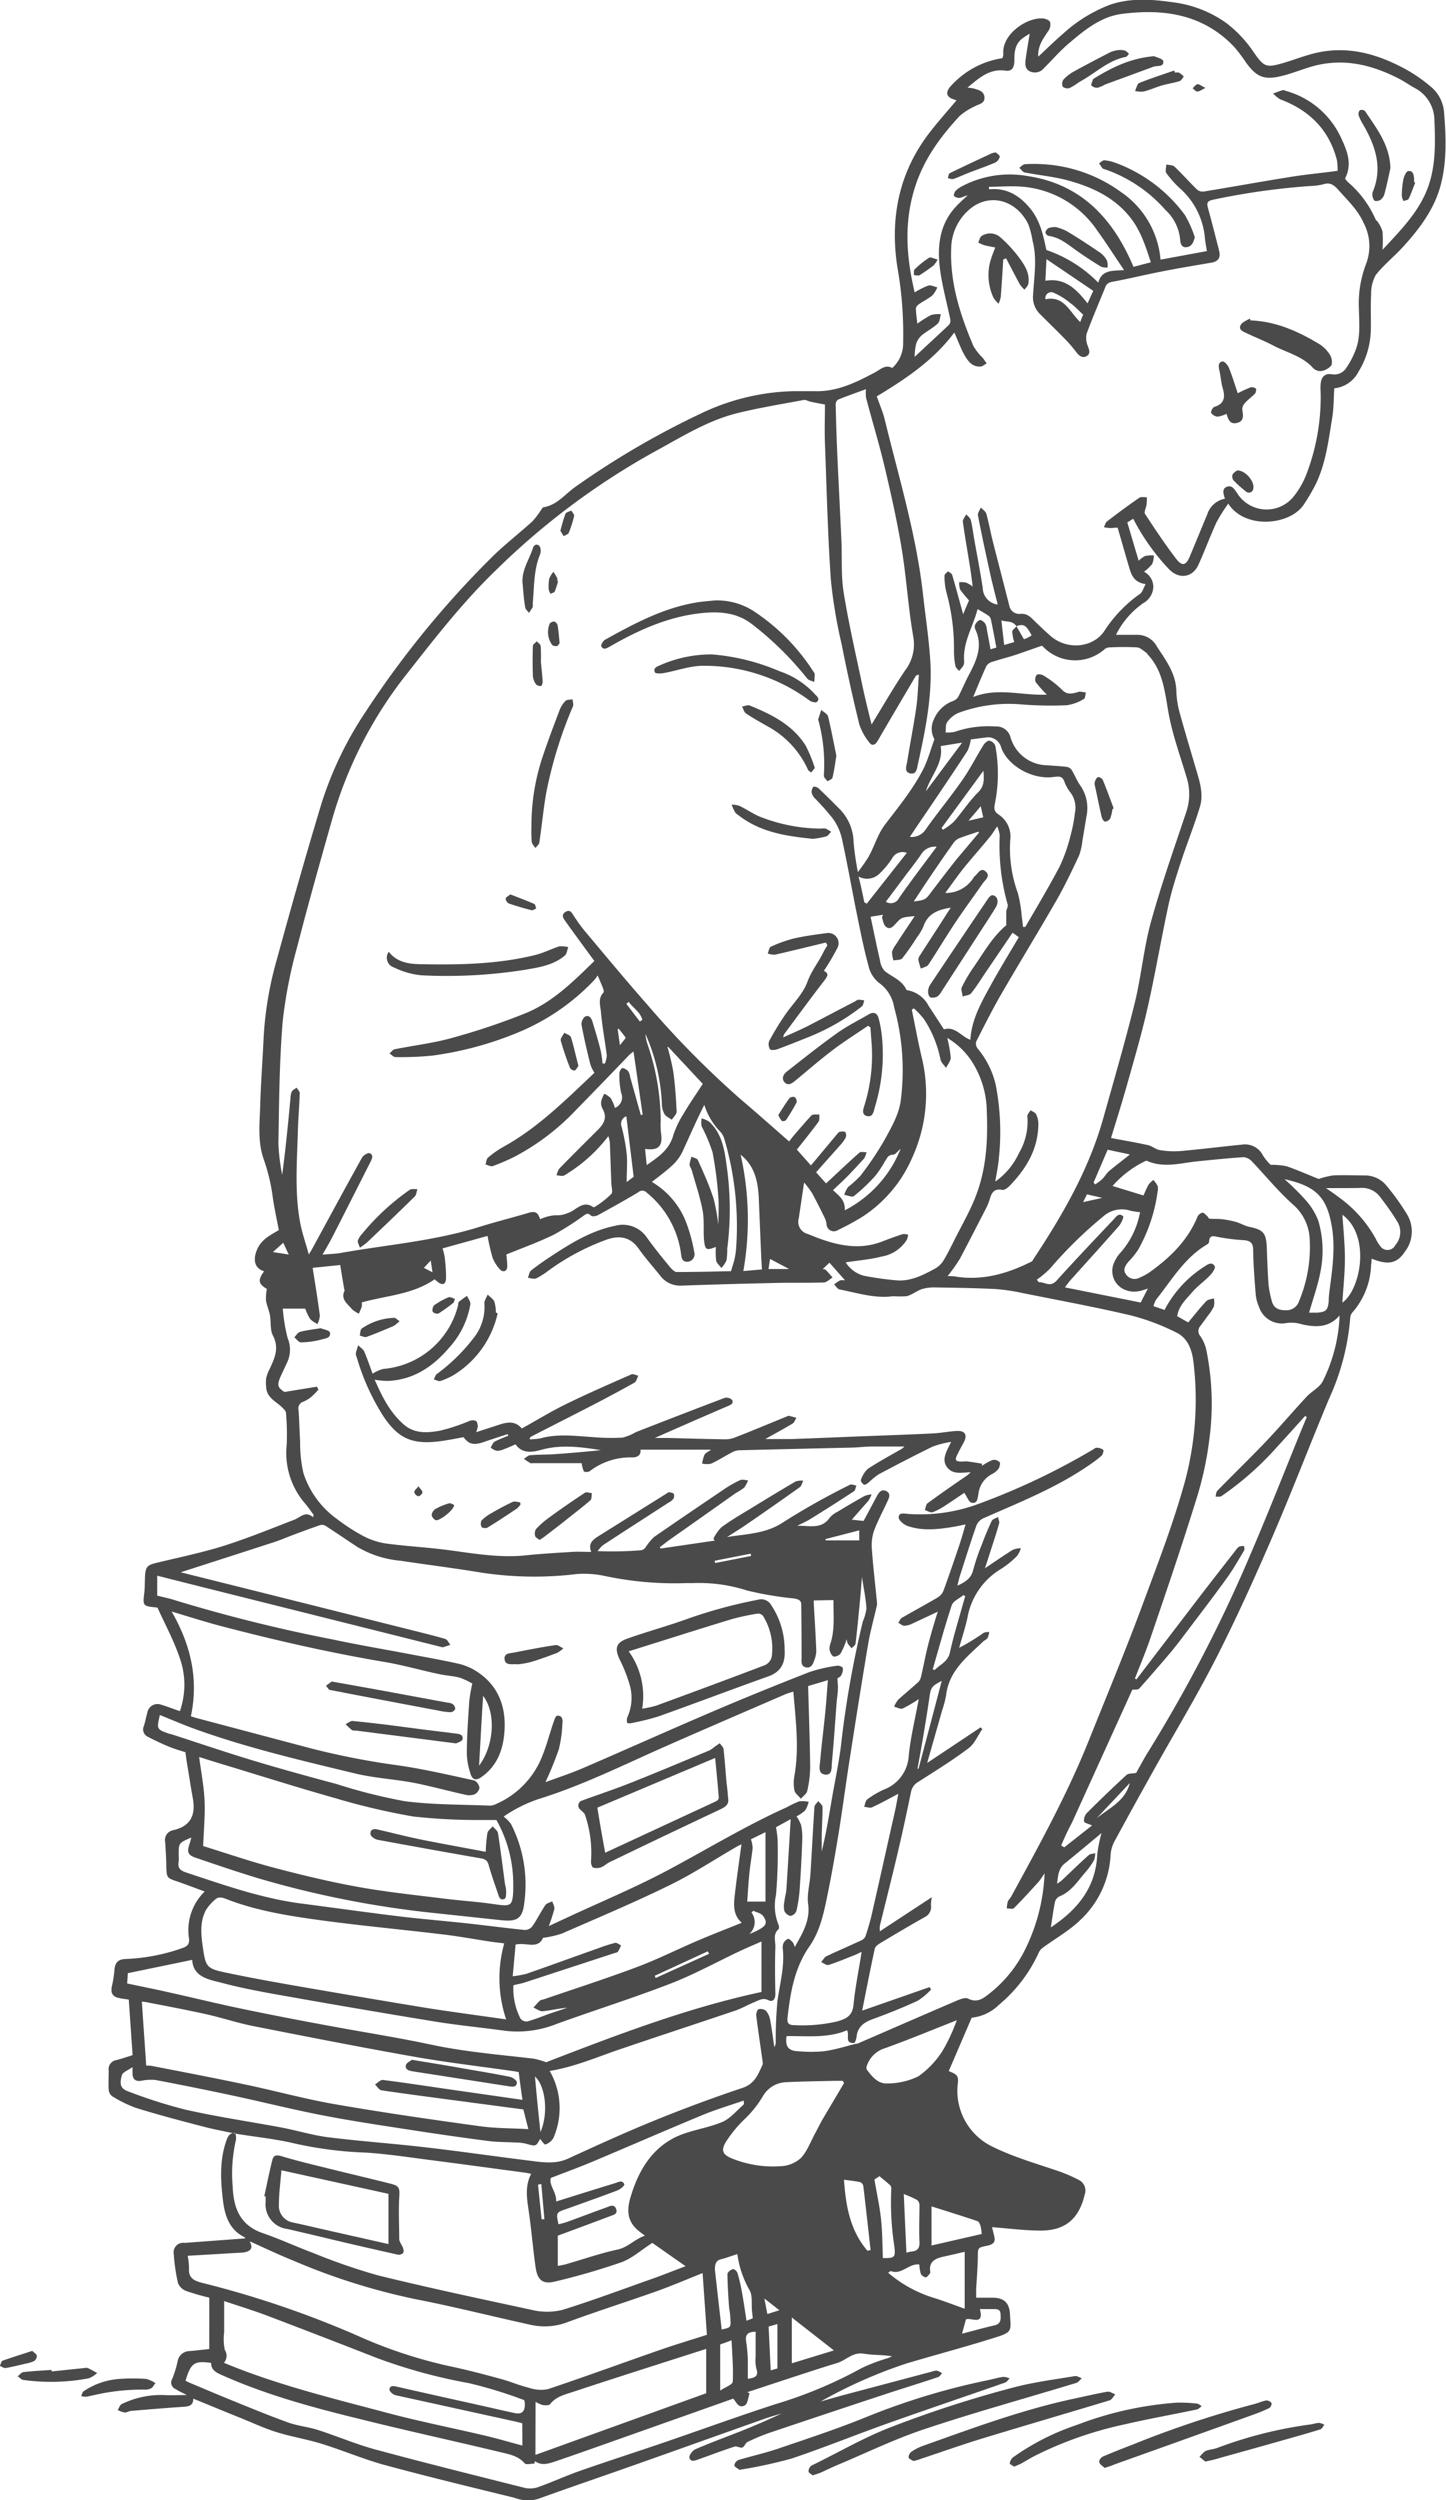 <svg id="Layer_1" data-name="Layer 1" xmlns="http://www.w3.org/2000/svg" viewBox="0 0 245.57 424.55"><defs><style>.cls-1{fill:#4a4a4a;fill-rule:evenodd;}</style></defs><path class="cls-1" d="M47.16,372.44c-1.81-.39-3.64-.72-5.43-1.19-3.83-1-7.66-2-11.44-3.18a21.69,21.69,0,0,1-4.06-2,1.51,1.51,0,0,1-.55-1.05c-.07-1.08,0-2.18,0-3.27a1.56,1.56,0,0,1,1.3-1.79c.86-.22,1.71-.51,2.76-.84q-.32-4.6-.65-9.44c-.51-.07-1.08-.14-1.65-.26-1.11-.22-1.46-.86-1.22-2a18.09,18.09,0,0,0,.43-2.75c.1-1.25.62-1.83,1.89-1.88a32.39,32.39,0,0,0,9.69-1.87c.8-.28,1.18-.63,1.09-1.59a9.16,9.16,0,0,1,2.66-8c-1.66-.61-3.16-1.19-4.67-1.71-1.73-.58-1.78-.63-1.85-2.46,0-1.41-.1-2.82-.19-4.23a1.69,1.69,0,0,1,1.3-2c3.05-.67,3.92-2.59,3.39-5.47-.37-2-.66-4-1-6-.08-.52-.15-1-.25-1.78-.75-.25-1.76-.52-2.71-.91-1.25-.52-2.48-1.09-3.68-1.72a1.37,1.37,0,0,1-.68-1.79c.24-.74.38-1.51.59-2.26a1.76,1.76,0,0,1,2.4-1.38c1,.29,2,.7,3.14,1.08a13.61,13.61,0,0,0-.08-9.19c-1-2.91-2.5-5.67-3.73-8.4-2.52-.24-2.5-.24-2.23-2.56.1-.93.07-1.88.12-2.82.1-1.54.41-1.84,1.9-2.2,3.81-.93,7.67-1.71,11.4-2.88,4.1-1.29,8.09-2.93,12.11-4.48,1-.39,1.8-1.53,3.13-.4l.09-.41c-.52-.69-1-1.41-1.57-2.06a13.1,13.1,0,0,1-3-9.83,42.38,42.38,0,0,0-.12-5.4c0-.3-.33-.62-.57-.87-1.06-1.08-2.72-1.68-2.8-3.54a6.74,6.74,0,0,1,0-1.49,6.57,6.57,0,0,1,.57-1.53c.86-1.84,1.7-3.58.58-5.72-.51-1-.3-2.31-.51-3.46-.15-.85-.54-1.66-.67-2.51a8.53,8.53,0,0,1,.15-1.95c-1.44-.85-1.58-1.47-.47-3-1.67-.51-1.92-2-1.18-3.71s2.21-2.4,3.68-3.28c-.33-1.76-.73-3.54-1-5.35a31.75,31.75,0,0,0-1.53-6.58c-1.09-3-.73-6.12-.63-9.21.11-3.91.41-7.82.59-11.73A60.32,60.32,0,0,1,54.25,173c2.41-8.81,4.9-17.6,7.54-26.34a61,61,0,0,1,7.6-15.78,161.56,161.56,0,0,1,21.07-25.85c2.25-2.27,4.81-4.23,7.18-6.38a14.26,14.26,0,0,0,1.44-1.89c.14-.18.28-.47.45-.5,2.34-.38,3.71-2.31,5.51-3.54a141.64,141.64,0,0,1,22-12.75,38.36,38.36,0,0,1,14.78-3.42c1.3,0,2.6,0,3.9,0,3.72.08,6.92-1.5,10.09-3.19.92-.49,1.76-1.4,2.94-.75a5.65,5.65,0,0,0,1.85-4.39,65,65,0,0,0-1-12.84c-1.26-8.36.31-16.1,5.59-22.88,1.43-1.84,3-3.58,4.48-5.36-.13,0-.35-.09-.57-.17-1.11-.38-1.32-1.1-.57-2.05A14.75,14.75,0,0,1,177.45,20a1.89,1.89,0,0,0,.16-.62c-.34-3.48,4.11-6.37,6.71-6.12.44,0,1.1.28,1.23.6a1.82,1.82,0,0,1-.25,1.45c-.9,1.32-1.86,2.59-1.76,4.43,1.44-1.33,2.75-2.64,4.16-3.84a24.87,24.87,0,0,1,8.1-5c3.5-1.17,7.08-.9,10.64-.39a19.78,19.78,0,0,1,9,3.49,20.72,20.72,0,0,1,4.7,5c1.74,2.51,2.12,2.66,5,1.82,1.83-.53,3.61-1.25,5.46-1.69,5.68-1.34,10.86.23,15.79,3a25.65,25.65,0,0,1,3.71,2.62,6.22,6.22,0,0,1,2.35,4.33c.34,4.17.52,8.36-.56,12.47s-3.64,7.48-6.48,10.58c-1.47,1.6-3.22,3-4.54,4.68a6.42,6.42,0,0,0-.79,3.35c-.13,2,0,4-.06,6a14,14,0,0,1-2.1,7.1,5.19,5.19,0,0,1-4.1,2.8c-.11,1.73-.09,3.42-.36,5.06-.63,3.81-1.08,7.69-2.79,11.22a33.89,33.89,0,0,1-2,3.42c-2.3,3.57-10,4.33-12.86-.11a28.3,28.3,0,0,0-2,3.18c-1.09,2.38-2,4.86-3.07,7.22-1,2.17-3.29,2.5-5,.72a36.92,36.92,0,0,1-6.07-8.56l-1,.63c.64,2.17,1.27,4.3,1.93,6.51a4.23,4.23,0,0,1,1.11-.82,5.47,5.47,0,0,1,1.47-.08,4.11,4.11,0,0,1-.29,1.45,7.61,7.61,0,0,1-1.39,1.31,2.91,2.91,0,0,1,1.59,2.6,3.34,3.34,0,0,1-1.73,2.75,14.22,14.22,0,0,0-4.61,5.36c1.21,0,2.35,0,3.49,0a3.78,3.78,0,0,1,3.46,2c1.5,2.3,3.15,4.47,3.29,7.38a15.7,15.7,0,0,0,.44,3.36c.89,3.31,1.89,6.59,2.85,9.88.63,2.14,1.39,4.33.73,6.55-.94,3.12-2.17,6.16-3.19,9.26-.8,2.45-1.6,4.9-2.15,7.41-1.26,5.83-2.25,11.72-3.57,17.54-1,4.45-2.3,8.83-3.53,13.22-.85,3-1.8,6-2.67,8.85,2.1.4,4.2.75,6.27,1.21.7.15,1.31.73,2,.84a14.83,14.83,0,0,0,3.52.17c3.48-.31,6.95-.75,10.42-1.09a3.4,3.4,0,0,1,3.6,1.85,8.92,8.92,0,0,0,1.3,1.58,12.39,12.39,0,0,1,2.69.23c1.9.66,3.75,1.48,5.47,2.17a12.78,12.78,0,0,1,2.44-.6c1.78-.1,3.57,0,5.37,0a4.71,4.71,0,0,1,3.7,1.73,39.47,39.47,0,0,1,3.47,4.84,5.62,5.62,0,0,1-.29,6.31c-1.37,2.08-2.84,2.4-5.71,1.25,0,.36,0,.68-.08,1a12.85,12.85,0,0,1-3.17,8.13,1.53,1.53,0,0,0-.37.91,40.59,40.59,0,0,1-3.56,13.66c-3.26,7.78-6.27,15.67-9.61,23.42-3,6.95-6.12,13.87-9.55,20.61s-7.25,13-10.89,19.55c-2.13,3.82-4.25,7.64-6.33,11.49a5.83,5.83,0,0,0-.75,2.3,16.26,16.26,0,0,1-5.13,11.22c-1.9,1.85-4.3,3.18-6.46,4.77a2.1,2.1,0,0,0-.62.79,25,25,0,0,1-6.76,8.86,7.73,7.73,0,0,1-4.63,2.19l-3.9,9.07c1.54.59,1.72.87,1.51,2.35a10.55,10.55,0,0,0,5.28,10.15c3.8,2,7.94,3.14,12,4.54a24.78,24.78,0,0,1,3.3,1.44,2,2,0,0,1,1,2.49c-.95,4.09-3.3,6.13-7.5,6.11-2.7,0-5.4-.37-8.24-.58.11.43.27,1.06.41,1.69.23,1-.47,1.31-1.24,1.46-1.63.34-1.56.32-1.58,2s-.18,3.59-.28,5.39c0,.49,0,1,0,1.44,1,0,1.92,0,2.8,0,2,0,2.87.95,2.95,2.91.12,2.76.57,2.93-3,4-4.81,1.51-9.69,2.8-14.53,4.24a81.57,81.57,0,0,0-14.64,6.48c1.31-.37,2.62-.76,3.94-1.11l15.06-4a1.75,1.75,0,0,1,.8-.13,3.51,3.51,0,0,1,.83.44c-.23.23-.41.57-.68.65-2.94,1-5.9,1.89-8.84,2.86q-9.9,3.27-19.76,6.59a33.49,33.49,0,0,0-3.76,1.57c-.36.17-.52.81-.88.94s-.93-.28-1.31-.16c-2.06.67-4.09,1.44-6.13,2.17-.6.21-1.38.52-1.55-.31-.08-.39.55-1.19,1-1.4,2.48-1.08,5-2,7.54-3s4.81-2,7.17-3.1c-1,.32-2.12.6-3.17,1-7.13,2.52-14.25,5.08-21.39,7.6-5.63,2-11.29,3.92-16.92,5.95a6.52,6.52,0,0,1-4-.23c-7.39-1.81-14.79-3.6-22.13-5.59-3.58-1-7-2.46-10.58-3.57-2.47-.76-5.06-1.18-7.53-1.94-2.07-.64-4.06-1.56-6.07-2.38-2.7-1.09-5.39-2.2-8.18-3.34,0,1.16-.7,1.32-1.59,1.38-2.95.2-5.89.44-8.84.69-.42,0-.83.3-1.23.28a4.12,4.12,0,0,1-1.17-.42c.21-.33.36-.82.66-1a15.2,15.2,0,0,1,7.21-1.54c1.18.07,2.36,0,3.88,0-.82-.41-1.37-.66-1.89-1a1.2,1.2,0,0,1-.6-1.75,18,18,0,0,0,.92-3,2.08,2.08,0,0,1,2.07-1.72c1.08-.1,2.15-.22,3.3-.35V400.3a40,40,0,0,1-3.88-1.12,2.43,2.43,0,0,1-1.43-1.34,33.08,33.08,0,0,1-.73-5A1.62,1.62,0,0,1,38.58,391l10.25-.76s0-.15,0-.16c-2.66-1.27-3.43-3.68-3.75-6.32-.4-3.35-.58-6.71.54-10,.26-.74.53-1.52,1.57-1.4a3.14,3.14,0,0,1,.11,1.12,25.23,25.23,0,0,0-.56,8c.14,3.64,1.29,6.57,5.13,7.87,2.9,1,5.69,2.3,8.56,3.37a102.35,102.35,0,0,0,10.89,3.77c8.7,2.15,17.46,4,26.23,5.89a10.88,10.88,0,0,0,5.17,0c5-1.55,10-3.42,15-5.19,2-.7,3.9-1.47,5.93-2.23L118,391c-1.83,1.17-3.42,2.63-5.3,3.31a116.24,116.24,0,0,1-11.18,3.24c-2.07.53-3-.18-3.33-2.32-.46-3.25-.72-6.52-1.2-9.77-.31-2.11-.62-4.17.44-6.19-.37-.07-.67-.14-1-.19-5.46-.73-10.92-1.48-16.39-2.18-3.54-.46-7.08-1-10.65-1.23a65.52,65.52,0,0,1-12.22-1.57C53.88,373.32,50.5,373,47.16,372.44Zm132.67-256,1.28,2.23s.34-.12.65-.26a5.52,5.52,0,0,0,.66-.4c-.95-1.74-1.34-2-2.59-1.55-.66-1-1.68-.67-2.55-1,.17,1.49.32,2.83.48,4.19l1.71-.5a7.2,7.2,0,0,1-.35-1.8C179.14,117.11,179.58,116.81,179.83,116.48ZM152.47,357.21a2.11,2.11,0,0,0,.45-.08c5.57-2.41,11.12-4.84,16.7-7.23.61-.26,1.49-.63,2-.39,1.52.79,2.56,0,3.59-.82a21.78,21.78,0,0,0,5.76-6.84,32.05,32.05,0,0,0,3.65-13.6c-.43.6-.69,1.07-1.05,1.47-1.36,1.5-2.72,3-4.15,4.43-.21.21-.8.05-1.22.06a5.31,5.31,0,0,1,.16-1.14c.11-.32.42-.57.58-.87,4.75-8.71,9.55-17.4,13.24-26.64,3.05-7.61,6.2-15.18,9.05-22.86,2.59-7,5.28-13.92,7.26-21.14a53.63,53.63,0,0,0,1.47-19.64c-.22-2.27-.83-4.49-3-5.53a38,38,0,0,0-7.73-2.9c-6.05-1.42-12.17-2.55-18.27-3.77a32.84,32.84,0,0,0-4.71-.7c-3.36-.17-6.74-.22-10.11-.27a7.24,7.24,0,0,0-2.32.27c-.92.3-1.72,1-2.64,1.22a17.69,17.69,0,0,1-2.3,0c-3.13.42-6.08-.57-9.08-1.15-.35-.07-.62-.56-.92-.85a6.86,6.86,0,0,1,1-.69,2.36,2.36,0,0,1,.86,0l-2.66-3-1.15,1.09c.19,0,.44,0,.55.16.4.39.76.84,1.13,1.26-.49.3-1,.83-1.47.85-3,.09-6.06,0-9.1.1q-7.52.16-15.05.43a4.24,4.24,0,0,1-3.66-1.7c-1.22-1.53-2.54-3-3.65-4.58-1.41-2-3.24-2.27-5.35-1.56a39.67,39.67,0,0,0-9.88,5.23,14.1,14.1,0,0,1-2.16,1.38c-.39.17-.94-.05-1.42-.09.17-.42.23-1,.55-1.25,1.06-.85,2.19-1.63,3.33-2.38,3.39-2.23,6.84-4.37,10.89-5.2a4.94,4.94,0,0,1,5.45,2c1.2,1.68,2.51,3.29,3.82,4.89.33.4.82.94,1.24.95,3.1,0,6.19-.08,9.21-.14.25-.84.46-1.43.59-2a13,13,0,0,0,.29-2,52.45,52.45,0,0,0-2-18.44,3.24,3.24,0,0,0-.67-1.22,11.48,11.48,0,0,1-2.74-4.58c-1.33,2.6-2.46,5.25-3.67,7.86a7.4,7.4,0,0,1-1.57,2.22c-1.11,1.07-2.37,2-3.67,3a13.66,13.66,0,0,1,5.76,6.69,27.66,27.66,0,0,1,1.45,5.26,1.28,1.28,0,0,1-1.17,1.61c-1,0-1-.77-1.1-1.49a16.11,16.11,0,0,0-5.82-10.26,1,1,0,0,0-1.41-.06c-2.27,1.36-4.58,2.65-6.9,3.91-.32.18-1,.25-1.17.05-.55-.58-.9-.18-1.3.08a47.49,47.49,0,0,1-5,3.18c-2.61,1.27-5.35,2.25-8.06,3.36a15.27,15.27,0,0,1,.17,2c0,.84-.71,1.12-1.26.51a6.12,6.12,0,0,1-1.25-2,37.13,37.13,0,0,1-.84-3.67l-7.64,2.12a9.7,9.7,0,0,1,.34,1.37,26,26,0,0,1,.25,3.73c-.05,1.07-.64,1.22-1.48.54l-.46-.39c-3.74,2.6-8.21,2.75-12.37,3.92a2.67,2.67,0,0,1,0,.71c-.14.41-.32.8-.49,1.2a4.51,4.51,0,0,1-1.17-.75c-.73-.91-2-1.67-1.25-3.18,0-.08-.07-.22-.09-.33-.22-1.3-.44-2.6-.66-4l-4.68.48c.42,2.72.87,5.41,1.22,8.11a4,4,0,0,1-.4,1.43,4.52,4.52,0,0,1-1.25-.85,8.74,8.74,0,0,1-.83-1.76H55.25a28.62,28.62,0,0,0,.82,5,5.09,5.09,0,0,1-.1,4.17c-.34.7-.65,1.42-1,2.13-.76,1.68-.64,2.07.56,2.85l5.52-.9c.08.17.17.34.24.51a13,13,0,0,1-1.22,1.24,5.68,5.68,0,0,1-1.4.83,1.16,1.16,0,0,0-.75,1.38c.13,1.75.15,3.52.27,5.27a23.29,23.29,0,0,0,.56,5.45A15.43,15.43,0,0,0,64.35,268a33.1,33.1,0,0,0,4.39,2.87,12.39,12.39,0,0,0,3.93,1.35c3.62.49,7.28.67,10.91,1.16,4.28.58,8.53,1.31,12.88.87,2.63-.28,5.27-.43,7.91-.59,1-.07,2.09,0,3.26,0-.59-1.41.27-2.07,1.23-2.68l11.49-7.19c.16-.11.34-.27.5-.26s.68.09.8.28a1,1,0,0,1-.07.83,2.22,2.22,0,0,1-.72.59c-3.76,2.43-7.52,4.85-11.26,7.3a5.4,5.4,0,0,0-.88,1,61.31,61.31,0,0,0,7.46-.16,1.24,1.24,0,0,0,.66-.47,10.11,10.11,0,0,1,1.44-1.76c4-2.77,8-5.48,12-8.18a18.06,18.06,0,0,1,2.64-1.49c.37-.17.89,0,1.34.05a5,5,0,0,1-.68,1.25,12.72,12.72,0,0,1-1.47.94q-5.64,4-11.26,7.95c-.54.38-1,.79-1.58,1.19.05.08.09.16.13.24l9.21-1.35-.24-.32a7.64,7.64,0,0,1,1.35-1.93c1.44-1.07,3-2,4.52-2.91,2.69-1.65,5.38-3.29,8.09-4.88a3.4,3.4,0,0,1,1.3-.14c-.19.38-.28.89-.58,1.11q-4.52,3.22-9.08,6.35c-1.07.74-2.19,1.42-3.28,2.12,3.34-.56,6.68-.54,9.67-2.6a123.59,123.59,0,0,1,11.2-6.28c.26-.14.72.08,1.1.13-.15.36-.19.87-.46,1q-3.66,2.4-7.38,4.7c-.71.44-1.48.76-2.22,1.14,2-.09,4.1.69,5.53-1.38a4.07,4.07,0,0,1,1.31-1c1.52-.92,3.06-1.83,4.61-2.69a4.14,4.14,0,0,1,1.19-.27,5.22,5.22,0,0,1-.52,1.06c-1,1.15-2,2.26-2.84,3.24l2,.21,2.25-4.2c.35-.67.83-1.29,1.64-.85s.41,1.2.11,1.84c-.75,1.63-1.61,3.21-2.23,4.89a7.6,7.6,0,0,0-.37,3c.22,3.11.59,6.2.89,9.31a2.31,2.31,0,0,1-.11.69c-.47,2.09-1.06,4.16-1.41,6.26-1.09,6.5-2.12,13-3.13,19.53-.64,4.08-1.18,8.19-1.83,12.27-.6,3.7-1.24,7.39-2,11.06-.6,2.95-1.26,5.94-3,8.44-2.56,3.68-3.25,7.87-3.73,12.16-.09.85.2,1.22,1.07,1.22a26.43,26.43,0,0,0,7.3-.61c1.58-.45,2.65-.92,2.84-2.84.29-3,.9-5.92,1.38-9-.39.19-.73.37-1.08.51-1.51.6-3,1.23-4.56,1.73-.33.1-.82-.32-1.24-.5.3-.33.54-.81.92-1,2-.94,4-1.8,6-2.73a1.41,1.41,0,0,0,.65-.75c.37-1.15.72-2.31,1-3.49,1.35-5.92,2.66-11.85,4-17.78.19-.88.34-1.77.54-2.82-1.63.85-3,1.63-4.46,2.29-.36.16-.89-.05-1.35-.08.17-.43.21-1,.52-1.26a15.61,15.61,0,0,1,2.81-1.66,6.53,6.53,0,0,0,4.25-5.79c.32-3.16,1.09-6.27,1.7-9.59a21.76,21.76,0,0,1-2.73,1.6c-.38.15-1-.19-1.46-.31a5,5,0,0,1,.7-1.19c1.12-1,2.31-2,3.43-3a2.07,2.07,0,0,0,.47-1c.42-1.79.74-3.6,1.2-5.37s1-3.63,1.62-5.57c-1.57.74-3,1.41-4.38,2.05a3.16,3.16,0,0,1-1.33.34c-.32,0-.63-.33-1-.5.21-.29.34-.69.62-.85,2-1.17,4.08-2.27,6.08-3.46a2.4,2.4,0,0,0,1-1.2c.93-2.55,1.81-5.14,2.68-7.72.37-1.09.67-2.2,1.05-3.48-.77.16-1.36.3-2,.4-2.62.44-5.27.76-7.85-.13-.63-.21-1.54-1-1.51-1.47,0-.94,1.1-.59,1.74-.57a28.54,28.54,0,0,0,11.48-1.59,117.1,117.1,0,0,0,19.8-9.37c.19-.12.42-.31.62-.29a1.88,1.88,0,0,1,1.1.36c.12.12-.06.78-.29,1a21.08,21.08,0,0,1-2.14,1.62c-5.56,3.83-11.79,6.29-17.93,9a2.32,2.32,0,0,0-1.18,1.23c-1,2.86-1.9,5.75-2.83,8.64-.14.45-.23.92-.4,1.58,1.41-.66,2.36-1.28,2.69-2.7a35.31,35.31,0,0,1,1.47-4.31c.51-1.36,1.05-2.7,1.68-4,.15-.31.69-.44,1.06-.66.07.37.28.79.19,1.11-.49,1.72-1.06,3.43-1.61,5.13-.23.72-.46,1.44-.8,2.47,1.77-1.19,3.24-2.21,4.75-3.15a4.15,4.15,0,0,1,1.35-.26,4.25,4.25,0,0,1-.63,1.3,15.48,15.48,0,0,1-2.72,2.21,12.1,12.1,0,0,0-5.73,8.35c-.38,1.7-.93,3.37-1.4,5.06a37.46,37.46,0,0,0,4.18-2.56,2.44,2.44,0,0,1,.92-.13,3.13,3.13,0,0,1-.26,1c-.18.28-.55.42-.81.66-2.7,2.58-5.75,4.91-6.24,9.06a17,17,0,0,1-.68,2.59c-.82,2.9-1.65,5.79-2.54,8.93l9.08-6.05.28.3c-.76,1.1-1.31,2.49-2.33,3.25-2.73,2.06-5.65,3.86-8.54,5.71a2.49,2.49,0,0,0-1.23,1.7c-.69,3.32-1.39,6.64-2.17,9.94-1,4.29-2.09,8.56-3.13,12.83a5.22,5.22,0,0,0,0,.91l8.84-5.8a6.22,6.22,0,0,0-.16,1.33,1.93,1.93,0,0,1-1.11,2.09c-2.54,1.42-5.05,2.92-7.55,4.42-.36.22-.81.56-.88.92-.76,3.49-1.44,7-2.14,10.51l11.45-4c.08.14.17.27.26.41a11.4,11.4,0,0,1-2.29,1.92c-2.5,1.15-5.06,2.18-7.65,3.12-1.55.57-2.62,1.39-2.74,3.16a3.4,3.4,0,0,1-.32.87c-1.8.17-.79-1.38-1.28-2.15-3.3,1.4-6.82.94-10.27,1-.26,1.81.31,2.52,2.06,2.57a23.55,23.55,0,0,0,4.2,0C148.91,358.24,150.68,357.66,152.47,357.21ZM116.05,199.48l.31-.08c-.51-3.49-1-7-1.56-10.72-.44.36-.6.46-.72.59-3,3.14-6.06,6.3-9.12,9.43a39.69,39.69,0,0,1-10.3,7.82,33.65,33.65,0,0,1-3.75,1.62c-.34.12-.82-.17-1.24-.27.14-.4.15-.94.43-1.17a16,16,0,0,1,2.58-1.81c5.95-3.28,10.68-8.06,15.49-12.59a7,7,0,0,1-.69-1.41c-.55-2.23-1.08-4.47-1.5-6.73a1.65,1.65,0,0,1,.61-1.41c.74-.34,1.11.35,1.29,1,.49,1.64,1,3.29,1.39,4.95a18.86,18.86,0,0,1,.27,2l.39.05a4.15,4.15,0,0,0,.34-1.41c-.31-2.48-.79-4.94-1-7.43-.1-1-.53-2.27.44-3.24.09-.08,0-.35,0-.51-.27-.71-.56-1.42-1-2.39a6.51,6.51,0,0,1-.53.74,37.33,37.33,0,0,1-12.79,8.86,57.92,57.92,0,0,1-14.66,4,52,52,0,0,1-6.37.26c-.31,0-.63-.4-1-.61.3-.25.56-.65.89-.72,3.35-.67,6.77-1.06,10-2a113.18,113.18,0,0,0,12.22-4.12c4.62-1.88,8.12-5.4,11.69-8.87-.27-.36-.55-.73-.82-1.11-1.34-1.83-2.68-3.65-4-5.5-.37-.52-.93-1.17-.1-1.71s1.1.2,1.47.72a28.38,28.38,0,0,0,1.7,2.37c3.57,4.25,7.1,8.52,10.77,12.68a158.91,158.91,0,0,0,15.79,16c2.77,2.35,5.47,4.76,8.26,7.19.26-.32.51-.65.79-1,1-1.15,2-2.33,3-3.41.26-.25.88-.13,1.34-.17,0,.42.07,1-.15,1.27-1.17,1.59-2.42,3.13-3.66,4.7l2.39,2.69,4.47-5.36c.13-.15.28-.34.45-.36s.74-.11.91.06a1,1,0,0,1,.07.92,5.49,5.49,0,0,1-.87,1.23c-1.34,1.53-2.69,3-4.15,4.68l1.69,1.88c1.94-1.8,3.77-3.55,5.66-5.22.24-.22.8-.06,1.21-.08a3.58,3.58,0,0,1-.42,1.08c-.9,1-1.84,2-2.8,3-.79.8-1.62,1.55-2.47,2.36.84.85,2.12,1.61,2,3.43a20.08,20.08,0,0,0,9.48-10.44c-.57.48-.94,1-1.27,1-.85,0-1,.56-1.36,1.06a18.45,18.45,0,0,1-1.67,2.53,31.68,31.68,0,0,1-3.62,3.43c-.3.25-1.09-.12-1.66-.21a5,5,0,0,1,.65-1.31,21.82,21.82,0,0,0,2.06-1.87,52.94,52.94,0,0,0,4.11-6.1c1.15-2.09,2.43-4.3,2.76-6.59a39.93,39.93,0,0,0-1.09-15.94,6.36,6.36,0,0,0-2.64-4.23,5.14,5.14,0,0,1-1.74-2.89c-.76-2.78-1.32-5.61-1.9-8.44-.89-4.4-1.66-8.81-2.62-13.19a9.31,9.31,0,0,0-1.53-3.34,42.23,42.23,0,0,0-3-3.39,2.17,2.17,0,0,1-.59-1,1.34,1.34,0,0,1,.3-1c.08-.1.65.06.86.25,1.16,1.09,2.3,2.22,3.42,3.36a8.19,8.19,0,0,1,2.54,5.74,48.55,48.55,0,0,0,.73,5.13,29.12,29.12,0,0,0,1.82-2.6c1-1.79,1.55-3.82,2.75-5.41,2.43-3.2,5-6.29,6.77-9.94a31.82,31.82,0,0,0,1.1-3c.18-.5.34-1,.56-1.61a3.58,3.58,0,0,1-.11-3.32,5.61,5.61,0,0,1,3.27-3.17,1.76,1.76,0,0,0,.85-.65c.64-1.2,1.15-2.47,1.79-3.68,1.3-2.45,2.47-4.9,1.19-7.74a1.08,1.08,0,0,1-.11-.79,1.7,1.7,0,0,1,.78-.88c.23-.08.7.25.91.52a2.15,2.15,0,0,1,.32,1c.22,1.13.42,2.26.63,3.44l1-.29c-.3-1.59-.58-3.1-.89-4.61a1.22,1.22,0,0,0-.37-.74c-.6-.43-1.25-.78-1.93-1.18-.78,3-2.51,5.61-2.29,8.8a1.56,1.56,0,0,1-.13.8,7.67,7.67,0,0,1-.72.9c-.22-.28-.57-.54-.62-.84a12.37,12.37,0,0,1-.25-2.57,35.74,35.74,0,0,0-1.3-10,11.24,11.24,0,0,1-.31-2.78c0-.24.39-.5.6-.74.24.21.63.37.71.63.63,2.15,1.21,4.32,1.86,6.67.37-.9.67-1.63,1-2.35a19.07,19.07,0,0,1-1.51-1.84,3.14,3.14,0,0,1-.16-1.25,4.4,4.4,0,0,1,1.15.06,5.33,5.33,0,0,1,1.14.67c-.17-1.28-.29-2.28-.45-3.28-.41-2.59-.87-5.17-1.23-7.76,0-.37.37-.81.58-1.22.27.32.69.6.78,1,.26,1,.37,2,.54,3,.5,2.85,1.06,5.68,1.49,8.54a2.88,2.88,0,0,0,2.54,2.78c-.4-1.61-.84-3.26-1.21-4.92-.75-3.4-1.49-6.79-2.15-10.21-.08-.4.31-.9.49-1.35.32.35.82.66.94,1.08.42,1.5.68,3,1.07,4.56.93,3.7,1.91,7.39,2.84,11.09a1.72,1.72,0,0,0,1.8,1.34c1.25-.13,1.84.59,2.56,1.29s1.69,1.62,2.57,2.4c2.82,2.5,7.14,2.09,9.11-.66a23,23,0,0,1,6.11-6.41c.44-.28.61-1,1-1.68-1.89-.25-2.4-1.44-2.77-2.71-.68-2.27-1.31-4.56-2-6.88-.48,0-.9.08-1.33.07a9.27,9.27,0,0,1-1-.14c.18-.34.27-.8.55-1,1.8-1.38,3.61-2.73,5.47-4,.31-.21.85-.07,1.28-.09a11,11,0,0,1-.06,1.29c-.07.52-.46,1.21-.26,1.53,1.7,2.6,3.43,5.2,5.32,7.67,1,1.27,1.63,1.09,2.26-.36,1-2.4,2-4.83,3-7.24a3.9,3.9,0,0,1,3-2.64c-.41-1.16-.35-1.74.26-2,.94-.38,1.32.37,1.77,1a2.9,2.9,0,0,1,.19.29,5.9,5.9,0,0,0,9.32.49,14.34,14.34,0,0,0,2.29-3.92,36.77,36.77,0,0,0,2.43-13.41c0-.67-.08-1.34,0-2,.09-1.14.76-1.77,1.85-1.59a2.41,2.41,0,0,0,2.52-1.11,14.56,14.56,0,0,0,1.43-2.67c1-2.31.74-4.77.69-7.18A19,19,0,0,1,239.19,55a8.44,8.44,0,0,0-.38-7c-1-2.25-2.74-3.86-4.31-5.64-.75-.85-1.41-1.32-2.57-.94a10.6,10.6,0,0,1-2.2.29,119.3,119.3,0,0,0-16.6,2.35c-.82.18-1,.51-.79,1.29.67,2.44,1.3,4.89,1.92,7.35.29,1.14-.13,1.78-1.17,2-3,.52-6,1-8.94,1.6-2.63.51-5.23,1.16-7.86,1.64-.65.11-1.08.27-1.33.88-1.08,2.67-2.23,5.31-3.21,8a3.57,3.57,0,0,0,.23,2.11c.22.64.48,1.23-.2,1.65s-1.23,0-1.69-.54A22.5,22.5,0,0,0,188.38,68c-1.49-1.54-3-3-4.55-4.55a4,4,0,0,1-1.17-3.21c.16-3.05.73-6.11-.07-9.17a15.23,15.23,0,0,0-.75-2.9c-2.13-4.26-6.78-5.34-10.08-2.4a8.82,8.82,0,0,0-3,6.51c-.23,5.89,1.53,11.32,3.78,16.62a9.92,9.92,0,0,0,1.58,2c.24.3.44.63.66.94-.36.19-.71.52-1.08.53-1.42.06-2.16-1-2.74-2.05s-1.08-2.4-1.67-3.73c-3.53,4.73-8.28,7.89-13.17,10.84.49,1.41,1.05,2.66,1.37,4,2.39,9.81,5.35,19.5,6.48,29.6.42,3.77,1,7.53,1.24,11.31.36,6-.83,11.76-2.1,17.53-.15.68-.22,1.83-1.3,1.59s-.65-1.23-.54-1.91c.49-3.08,1.1-6.14,1.55-9.23.27-1.86.31-3.75.45-5.63-.38.07-.49.16-.57.29-2.13,3.63-4.29,7.26-6.4,10.91-.44.77-1,1-1.49.26a9.61,9.61,0,0,1-1.65-3q-1.66-6.76-3-13.6a84.28,84.28,0,0,1-1.84-11c-.53-7.69-.71-15.41-1-23.12-.09-2.25,0-4.51,0-6.61-1-.19-1.73-.33-2.48-.49-.38-.08-.77-.35-1.11-.29-3.77.71-7.57,1.32-11.29,2.24-5.11,1.26-9.55,4.1-14.13,6.58a124.4,124.4,0,0,0-27,20.22c-5.49,5.31-10.18,11.34-14.88,17.33a71.19,71.19,0,0,0-12.89,25.16c-2,7.08-4,14.13-5.82,21.24a79.91,79.91,0,0,0-2.5,12.85c-.56,6.86-.6,13.77-.72,20.66a35.62,35.62,0,0,0,.64,5.31c.59-4.35,1-8.67,1.41-13a3,3,0,0,1,.22-1.14c.16-.28.54-.45.82-.67.19.31.54.63.53.93-.06,2.15-.25,4.29-.31,6.44-.15,5.16-.57,10.34.37,15.47.32,1.76.93,3.46,1.48,5.49.3-.48.38-.6.45-.73,2.86-5.24,5.69-10.5,8.59-15.71.22-.4,1-.87,1.28-.76.73.27.44.93.16,1.48-2.14,4.21-4.26,8.43-6.41,12.63-.51,1-1.09,2-1.74,3.12,1.23-.11,2.24-.13,3.22-.31,7.83-1.39,15.8-2,23.45-4.41,2.74-.85,5.53-1.55,8.29-2.37,1.15-.34,1.62-.13,2,1.08a6.93,6.93,0,0,1,2.65-.68,4.31,4.31,0,0,0,2-.36c1.44-.4,2.56-2.31,4.39-1,.06,0,.29-.07.41-.16a15.62,15.62,0,0,0,2.64-2.1c.31-.35,0-1.24,0-1.89-.09-2.27-.16-4.54-.25-6.81a6.75,6.75,0,0,0-.25-1.12,26.32,26.32,0,0,1-7.48,6.67c-.33.2-.87,0-1.32,0a3.51,3.51,0,0,1,.46-1.15c2.15-2.2,4.33-4.37,6.51-6.54,1.07-1.05,1.71-2.16.81-3.67a2.07,2.07,0,0,1-.19-1.26,4.74,4.74,0,0,1,.52-1.24,3.65,3.65,0,0,1,1.1.76,7.3,7.3,0,0,1,.7,1.64,1.92,1.92,0,0,0,1.07-2.52,13.48,13.48,0,0,1-.31-3.37c0-.31.34-.89.49-.88a1.63,1.63,0,0,1,1,.54,2.28,2.28,0,0,1,.34,1Zm29.37,82.42a4.4,4.4,0,0,0,0,.46c.15,2.72.33,5.45.43,8.18a5.22,5.22,0,0,1-.41,1.7c-.22.67-.64,1.24-1.44,1s-.66-1-.65-1.67q0-4.5-.06-9c0-.68-.5-.87-1.18-1a57.76,57.76,0,0,1-8-1.35,26.67,26.67,0,0,0-9.28-1.26c-.39,0-.78,0-1.17,0a57,57,0,0,1-13.67-1.2,16.66,16.66,0,0,0-4.83-.34,59.73,59.73,0,0,1-16.3-.26c-4.52-.75-9.07-1.31-13.61-2a17.33,17.33,0,0,1-7.27-2.3c-1.83-1.19-3.62-2.43-5.45-3.61a1.18,1.18,0,0,0-.91-.15c-1.68.57-3.34,1.2-5,1.82-.87.33-1.73.71-2.61,1-5.44,1.77-10.88,3.52-16.1,5.2l14.92,3.73,23.93,6c2,.51,4.07,1,6.08,1.59.35.11.58.65.86,1-.41.14-.83.29-1.25.41a.7.7,0,0,1-.34-.06L40.62,279.39l-6.7-1.69v3.39c1,.24,1.92.43,2.84.72a265.18,265.18,0,0,0,26.88,6.7c4.44.95,8.92,1.7,13.37,2.55,2.59.49,5.19.95,7.76,1.52a10,10,0,0,1,2.92,1.08c3.87,2.26,5.45,5.84,5.22,10.17-.16,3.2-1.16,6.16-4,8.11-.87.59-1.48.41-1.78-.6a11.67,11.67,0,0,1-.63-3.32c0-3,.22-6,.41-9a27.86,27.86,0,0,1,.52-3,11.59,11.59,0,0,0-2.13-1c-1.12-.3-2.3-.35-3.43-.59-3-.63-5.89-1.46-8.87-2-9.47-1.58-18.82-3.71-28.11-6.14-2.84-.74-5.64-1.65-8.52-2.5,3.21,5.56,4.62,11.38,3.27,17.78a9.09,9.09,0,0,0,.87.28l19.54,5.18a131,131,0,0,0,14.72,2.87c4.38.62,8.7,1.64,13,2.57a1.67,1.67,0,0,1,.88,1.28,1.6,1.6,0,0,1-.93,1.12,2.78,2.78,0,0,1-1.59,0c-2.88-.64-5.73-1.42-8.63-2-3.31-.62-6.73-.8-10-1.59-9.15-2.21-18.33-4.35-27.21-7.56-2-.72-3.94-1.57-5.92-2.36-.57,2.44-.57,2.44,1.72,3.22l.11,0c4.65,1.5,9.27,3.08,13.94,4.49s9.46,2.73,14.21,4A92.87,92.87,0,0,0,76,316c4.77.61,9.62.55,14.44.75a2.65,2.65,0,0,0,1.1-.31,14.71,14.71,0,0,0,7.84-8.29c.72-1.8,1.2-3.69,1.83-5.53.14-.42.36-1.09.62-1.13.78-.13,1,.58.91,1.17a22.37,22.37,0,0,1-.61,4.5,57.24,57.24,0,0,1-2.28,5.6c2.14-.79,4.32-1.5,6.41-2.4,7.42-3.2,14.79-6.52,22.22-9.69,5.38-2.3,10.8-4.49,16.24-6.62a25.63,25.63,0,0,1,4.64-1.06c.34-.06,1,.19,1,.42a2,2,0,0,1-.31,1.25c-.13.24-.48.37-.6.46,0,.62.1,1.17.07,1.71,0,.78-.15,1.55-.21,2.33-.27,3.46-.49,6.93-.82,10.38-.07.76.11,2.08-1.14,1.93s-.93-1.39-.85-2.24c.24-2.76.59-5.51.87-8.27.18-1.8.29-3.61.45-5.52l-3.36,1c.13,4.77.3,9.26.35,13.75a18.64,18.64,0,0,1-.5,4.06c-.11.5-.71.89-1.08,1.33-.38-.48-1-.9-1.1-1.44a6.52,6.52,0,0,1,0-2.45c.85-4.76.21-9.48-.18-14.31-.5.17-.95.28-1.37.46-6.74,2.92-13.49,5.82-20.2,8.78-7.08,3.12-14,6.59-21.42,8.92a23.58,23.58,0,0,0-6.2,3.06A7.25,7.25,0,0,1,94,319.86a22.64,22.64,0,0,1,2.28,13.21C96,336,95,336.5,92.23,336.19L81.1,335a167.27,167.27,0,0,1-29.83-5.86c-3.61-1.08-7.18-2.31-10.75-3.52-1.41-.47-1.6-1-1.1-2.4.11-.31.18-.65.29-1.05-2.15.91-2.15.91-2.15,3.05a5.25,5.25,0,0,1,0,1.05c-.21,1.08.31,1.51,1.27,1.83,6.42,2.12,12.79,4.39,19.54,5.27,5.55.72,11.09,1.5,16.65,2.18,3.86.47,7.74.77,11.61,1.2,3.24.35,6.47.79,9.71,1.11a1.65,1.65,0,0,0,1.29-.63c.8-1.15,1.42-2.43,2.2-3.59.23-.33.78-.44,1.18-.64.13.44.43.92.35,1.31a28.25,28.25,0,0,1-.94,2.89l3.23-1.5c5.75-2.68,11.63-5.12,17.21-8.11,6.65-3.56,13.11-7.48,20-10.58a19.9,19.9,0,0,1,2.1-1,5.09,5.09,0,0,1,1.59.09,4.63,4.63,0,0,1-.6,1.47,6.94,6.94,0,0,1-1.46,1,6.45,6.45,0,0,1,.77,1.46,10,10,0,0,1,.21,2.45q-.15,4.15-.43,8.31a24.43,24.43,0,0,1-.56,3.82,1.4,1.4,0,0,1-1,.87,1.49,1.49,0,0,1-1.05-.84,3.58,3.58,0,0,1,0-1.6c.07-.7.29-1.39.34-2.08.26-4,.49-7.92.73-11.92l-2.5,1.38a16.73,16.73,0,0,1,.28,2.1,83.44,83.44,0,0,1-.27,9.37,8.55,8.55,0,0,0,.43,5.09c.09.21.11.64,0,.75-1,.85-.51,2-.54,3-.09,2.66-.06,5.33,0,8,0,.88-.42,1.43-1.17,1.06-1-.5-1.69.06-2.45.35-1,.4-2,1-3.09,1.38-6.55,2.22-13.13,4.37-19.68,6.6-3.92,1.33-7.74,3-11.93,3.68.13.26.27.49.38.73a12.67,12.67,0,0,1,.23,10.68,2.44,2.44,0,0,1-1.36,1.08c-.16.07-.62-.64-.89-.95-.7,1.32-.7,1.29-2.5.79a7.24,7.24,0,0,0-1.62-.17c-1.56-.09-3.12-.06-4.66-.26q-6.14-.8-12.26-1.74c-5.22-.81-10.45-1.57-15.64-2.57s-10.32-2.29-15.49-3.4q-6.54-1.4-13.12-2.65a8.07,8.07,0,0,0-2.49.14c-.8.1-1.3-.14-1.43-1,0-.3,0-.61,0-1.33-.79.56-1.65.85-1.8,1.35-.46,1.58-.22,2.3,1,2.75a84.7,84.7,0,0,0,9.85,3.14c5.34,1.2,10.77,2,16.15,3,2.71.51,5.37,1.34,8.09,1.68,5.48.68,11,1.06,16.47,1.7,5.83.67,11.64,1.52,17.46,2.24,2.26.28,4.51.7,6.76-.33,4.84-2.22,9.69-4.44,14.63-6.45s9.92-3.86,15-5.56c2.07-.69,2.63-2.31,3.39-3.94.07-.15,0-.37,0-.55-.37-2.62-.76-5.24-1.09-7.86,0-.32.19-.93.39-1a1.53,1.53,0,0,1,1.25.25,3.2,3.2,0,0,1,.73,1.54c.29,1.54.48,3.09.71,4.64a1.57,1.57,0,0,0,.24-.9,68.65,68.65,0,0,1,.29-6.89c.39-2.9,1.2-5.73.93-8.7a2.3,2.3,0,0,1,.05-1.05,1.61,1.61,0,0,1,.8-.84c.21-.06.6.36.85.62a2.6,2.6,0,0,1,.3.79c1.34-2.4,2.67-4.51,2.28-7.35-.22-1.62.28-3.33.39-5,.24-3.82.43-7.64.69-11.46,0-.34.42-.65.64-1,.25.33.72.65.73,1,0,1.6-.09,3.19-.14,4.79,0,.92,0,1.85,0,2.77.72-2.94,1.21-5.89,1.71-8.85.58-3.42,1.35-6.82,1.69-10.27a170.5,170.5,0,0,1,3.58-19.93,8.68,8.68,0,0,0,.62-2.23c-.12-1.73-.48-3.44-.77-5.32-.13,1.58-.23,3-.37,4.4-.22,2.29-.44,4.58-.71,6.86,0,.3-.43.55-.66.83a7.18,7.18,0,0,1-.67-.79,2.69,2.69,0,0,1-.17-.76,13.85,13.85,0,0,1-1,2.37,1.39,1.39,0,0,1-1.2.59c-.32-.07-.62-.68-.72-1.11a2.8,2.8,0,0,1,.2-1.25c.73-2.37.43-4.78.47-7.23Zm22.73-55.08c.4,0,1,0,1.54.11,4.56.67,8.73-.57,12.74-2.59.15-.08.23-.31.34-.47,4.92-7.45,9.37-15.14,11.81-23.84,1.82-6.49,3.72-13,5.33-19.51,1.13-4.57,1.53-9.34,2.78-13.87,1.74-6.3,3.93-12.48,6-18.67a9.45,9.45,0,0,0,0-6c-1.05-3.55-2.34-7.06-3-10.68s-.91-7.31-3.66-10.14c0,0,0-.08,0-.1-.56-.35-1.09-.93-1.68-1a42.75,42.75,0,0,0-4.67,0,1.42,1.42,0,0,0-.83.27,7.56,7.56,0,0,1-10.44-.34l-.25-.22c-1.49.52-2.82,1-4.17,1.46s-2.84.82-4.24,1.28a1.71,1.71,0,0,0-1,.69c-.77,1.65-1.44,3.34-2.25,5.28,4.17-1.66,8.31-.21,12.5-.4a21.41,21.41,0,0,1-1.9-2.14,1.3,1.3,0,0,1,.18-1.21c.15-.18.83-.1,1.13.09a17.28,17.28,0,0,1,3.14,2.4c.85.93,1.66.69,2.58.48a1.72,1.72,0,0,1,.45-.13,9.48,9.48,0,0,1,1.05.15c-.1.37-.1,1-.33,1.09a7.54,7.54,0,0,1-2.89,1.07,63.28,63.28,0,0,1-8-.16,24.51,24.51,0,0,0-10.41,1.46,4.42,4.42,0,0,0-1.92,1.58c-.31.41-.2,1.14-.28,1.74a5.62,5.62,0,0,0,1.55-.1,17.24,17.24,0,0,1,6.9-.91,2.45,2.45,0,0,1,2.54,1.69,6.57,6.57,0,0,0,6.11,4.89c1.16.08,2.33.15,3.49.28a1.28,1.28,0,0,1,.82.51c.54.88.91,1.87,1.51,2.7a6.75,6.75,0,0,1,1,5.25c-.22,1.34-.43,2.69-.67,4a10.65,10.65,0,0,1-.58,2.61c-1.21,2.57-2.43,5.15-3.84,7.61-3.07,5.35-6.3,10.61-9.39,15.95-1.51,2.62-2.88,5.34-4.25,8.05a1.41,1.41,0,0,0,.28,1.17,14.8,14.8,0,0,1,3.05,6.14,41.94,41.94,0,0,1,.53,12.5c-.1,1.23-.37,2.44-.6,3.93a12,12,0,0,0,4-4.81,10.54,10.54,0,0,0,1.44-6.3c0-.31.35-.68.54-1,.33.21.79.36.94.67a3.54,3.54,0,0,1,.39,1.57c0,4.28-2,7.61-4.85,10.57-.33.35-.91.79-1.28.71-1.76-.34-1.91,1-2.29,2.07a7.12,7.12,0,0,1-.36.86c-1.5,2.92-3,5.85-4.52,8.73A28.72,28.72,0,0,1,168.15,226.82ZM171.52,25a7.39,7.39,0,0,1,1.15.17c.77.25,1.67.42,1.74,1.47s-.88,1.12-1.54,1.49a10.69,10.69,0,0,0-2.72,1.73c-3.3,3.57-6.11,7.42-7.59,12.21-1.85,5.94-1.41,11.78,0,17.7a13,13,0,0,1,2.3-1.15c.45-.14,1,.18,1.55.3a5,5,0,0,1-.83,1.35c-.72.59-1.57,1-2.33,1.53-.22.16-.49.47-.48.7,0,.81.14,1.61.24,2.58a18.23,18.23,0,0,1,2.34-1.47,4.76,4.76,0,0,1,1.66-.13c-.17.54-.18,1.26-.54,1.59-.82.77-1.86,1.29-2.72,2a3.34,3.34,0,0,0-.95,1.46,10.52,10.52,0,0,0-.25,2.2c2.11-2,4-3.7,5.86-5.48a1.13,1.13,0,0,0,.2-.87c-.58-2.82-1.36-5.61-1.74-8.45-.52-3.93-.14-7.76,2.8-10.84.59-.63,1.25-1.2,1.88-1.79-.49.07-.88.35-1.31.42a1.35,1.35,0,0,1-1-.31c-.1-.1.06-.66.26-.87a4.64,4.64,0,0,1,1.13-.81,17.34,17.34,0,0,1,11-1.73c9.11,1.34,14.58,7.13,18.09,15.43l2.95-.77c-.4-1.16-.73-2.27-1.17-3.34a18,18,0,0,0-1.59-3.24c-2.64-4-6.64-6-11-7.23-2.48-.72-5.1-.94-7.65-1.44-.35-.07-.63-.52-.94-.79.32-.22.63-.6,1-.62a23.56,23.56,0,0,1,2.91,0,24.86,24.86,0,0,1,13.35,4.72,15.46,15.46,0,0,1,6.73,11.49l7.87-1.45c-.12-.78-.26-1.46-.33-2.15a12.72,12.72,0,0,0-4.23-8.49,17,17,0,0,1-2.33-2.61c-.23-.33,0-1,0-1.46.47.12,1.09.08,1.4.37,1.32,1.26,2.54,2.65,3.85,3.92a1.49,1.49,0,0,0,1.15.3c5-.82,9.94-1.72,14.92-2.51,2.55-.41,5.14-.64,7.77-1a10.45,10.45,0,0,0-.11-1.79c-1.33-5.2-4.69-8.49-9.61-10.34a5,5,0,0,1-1.22-1c.53-.19,1.06-.42,1.6-.56.2-.06.45.08.67.15a14.59,14.59,0,0,1,9.29,8c1,2.14,1.92,4.4.64,6.85a4.61,4.61,0,0,0,.5.61,17.53,17.53,0,0,1,4.7,6.34c.07.16.27.25.36.41a5.45,5.45,0,0,1,.81,1.64,22,22,0,0,1,0,3.1c2.88-3.1,5.59-5.85,7.23-9.43,1.89-4.12,1.75-8.52,1.57-12.9A6.2,6.2,0,0,0,247.35,25c-.81-.47-1.58-1-2.4-1.44-4.74-2.47-9.66-3.67-15-2.13-1.64.48-3.23,1.13-4.89,1.55-3.13.8-4.42.28-6.3-2.33a24.18,24.18,0,0,0-2-2.63c-5.27-5.51-11.94-6.45-19-5.54-3.65.47-6.45,2.82-9.15,5.12-1.45,1.24-2.7,2.71-4.06,4.05a2,2,0,0,1-2.32.64c-.92-.37-.94-1.21-.84-2,.19-1.48.46-2.94.7-4.46-.37.24-.8.48-1.19.78-1.24.91-1.43,2.23-1.41,3.66s-.48,2-1.52,1.85C175.34,21.73,173.57,23.29,171.52,25Zm15.93,298.53.51.3,4.72-3.72c-.61-.28-1.32-.43-1.36-.67a1.87,1.87,0,0,1,.45-1.41q3.31-3.32,6.76-6.49c.31-.29.95-.22,1.64-.35.61-1.07,1.31-2.42,2.12-3.71a246.22,246.22,0,0,0,17.5-33.89c3-7,5.77-14.09,8.65-21.14.23-.56.47-1.12.71-1.68l-.28-.2c-1.66,1.84-3.32,3.69-5,5.52a51.9,51.9,0,0,1-9.22,8.1c-.25.16-.67.06-1,.09.09-.33.09-.75.3-1,2.64-2.71,5.36-5.34,8-8.09,2.45-2.57,4.75-5.27,7.16-7.88.87-.94,2.22-1.57,2.76-2.65a27.25,27.25,0,0,0,2.85-11.15c-1.87,2.17-4.18,2-6.44,1.49a6,6,0,0,0-2.5-.22,4.1,4.1,0,0,1-4.75-2.73,7,7,0,0,1-.56-2.15c-.2-2.49-.39-5-.43-7.5,0-1.23-.51-1.61-1.64-1.68a34.4,34.4,0,0,1-4.17-.51c-.83-.15-1.62-.51-1.68.84,0,.17-.28.37-.47.48-3.74,2.25-5.9,6-8.5,9.26a4.57,4.57,0,0,0-.47,1.13l1.88.65a19.33,19.33,0,0,1,6.82-7.4c.51-.34,1.27-.86,1.71,0,.15.28-.36,1.07-.74,1.46-.94,1-2.08,1.79-3,2.82-1.06,1.25-2.37,2.38-2.64,4.18l1.87,1.06c1.06-1.26,2-2.49,3.08-3.62.28-.3.85-.32,1.28-.47a3.57,3.57,0,0,1,0,1.38,7.77,7.77,0,0,1-1,1.54c-.43.6-.87,1.2-1.31,1.79a1.28,1.28,0,0,0,0,1.69,6.82,6.82,0,0,1,1,2.24,45.71,45.71,0,0,1,.57,15.07,57.15,57.15,0,0,1-2.38,10.85c-2.39,7.71-5,15.35-7.61,23-.8,2.37-1.78,4.68-2.68,7l.26.15q5.27-6.89,10.52-13.77c2.09-2.72,4.2-5.42,6.3-8.12a2.31,2.31,0,0,1,.65-.67,2.18,2.18,0,0,1,.82-.08c0,.25.1.55,0,.74-.92,1.53-1.8,3.11-2.84,4.56-2.05,2.85-4.18,5.64-6.3,8.44-1.13,1.5-2.25,3-3.45,4.44-1.69,2-3.43,4-5.21,6-.23.26-.85.16-1.19.21l-10.26,22.6C188.58,320.91,188,322.2,187.45,323.49ZM39.09,393.19a11.29,11.29,0,0,1,.23,2.11c-.13,1.67.86,2.14,2.24,2.49a166.58,166.58,0,0,1,26.22,8.9,80,80,0,0,0,15.66,5.22c3,.62,6,1.42,8.9,2.21,1.57.43,3.08,1.09,4.66,1.47a6.24,6.24,0,0,0,3.26.25c6.4-2.14,12.74-4.47,19.12-6.69,2.56-.89,5.15-1.66,7.89-2.54-.24-3.5-.48-6.94-.73-10.48-2.8,1.11-5.3,2.19-7.86,3.1-5,1.77-10,3.36-15,5.2a10.82,10.82,0,0,1-6.17.52c-6.56-1.43-13.08-3.1-19.67-4.38A109.11,109.11,0,0,1,57,394c-2.49-1-4.94-2.18-7.38-3.27.56,1.06.34,1.6-.85,1.87a7.07,7.07,0,0,1-1,.08Zm52.42-74c-1,0-1.89,0-2.82,0a100.83,100.83,0,0,1-11.3-.6,114.69,114.69,0,0,1-13.13-3.08c-6.53-1.84-13-3.9-19.49-5.86-1.32-.4-2.63-.82-3.73-1.16.33,2.51.81,4.95.92,7.41s-.14,5.05-.24,7.71c3.91,1.21,7.91,2.59,12,3.67,4.69,1.24,9.42,2.38,14.2,3.25s9.77,1.39,14.67,2c3,.37,6,.56,8.92,1,2.47.35,2.76.2,2.87-2.38,0-.35,0-.71,0-1.06A22.11,22.11,0,0,0,91.51,319.16Zm1.68,33.89a21.93,21.93,0,0,1-.34-12.94c-.82-.11-1.66-.19-2.49-.32-2.65-.4-5.3-.9-8-1.21-6.94-.84-13.91-1.47-20.84-2.42-5.38-.74-10.77-1.59-15.88-3.59-.69-.27-1.34-.44-1.91.12a7.6,7.6,0,0,0-1.56,1.8c-1,1.93-.82,4-.53,6.09.51,3.63.65,3.81,4.22,4.55,4.18.88,8.39,1.63,12.6,2.36,7.3,1.26,14.61,2.51,21.94,3.7C84.65,351.87,88.88,352.43,93.19,353.05ZM95.31,362l-.64-.13c-5.73-.82-11.49-1.49-17.2-2.5-9.11-1.61-18.18-3.4-27.26-5.19-2.66-.53-5.26-1.4-7.91-2-3.37-.75-6.77-1.38-10.16-2.05-.35-.07-.71-.08-.83-.1.25,3.71.5,7.27.74,10.86.41,0,.84,0,1.26.12,5.18,1,10.37,2,15.54,3.09s10.2,2.48,15.36,3.37c8.12,1.41,16.28,2.58,24.45,3.71,2.71.38,5.48.34,8.29.5-.33-1.27-.6-2.36-.85-3.34L86,367c-4.66-.62-9.33-1.22-14-1.91-.4-.06-.73-.63-1.09-1,.45-.27.94-.81,1.35-.76,4,.51,7.93,1.12,11.9,1.69l11.79,1.69C95.7,365.08,95.51,363.55,95.31,362Zm55.54-137.5a5.23,5.23,0,0,0,3.07,2.26,51.8,51.8,0,0,0,5.53.78c2.39.21,4.47-.86,6.5-1.95a3.94,3.94,0,0,0,1.47-1.37c.77-1.26,1.41-2.6,2.08-3.92,1.09-2.16,2.3-4.27,3.21-6.5,2-4.8,2.31-9.87,2.09-15a15.89,15.89,0,0,0-2-7.52,12.65,12.65,0,0,0-4.71-4.9,21.33,21.33,0,0,1,.59,3.35c0,.57-.51,1.16-.8,1.74-.32-.48-.83-.91-.94-1.43a19.33,19.33,0,0,0-2.82-6.88,16.12,16.12,0,0,0-1.7-1.81l-.35.24c.58,2.77,1.07,5.56,1.74,8.32a26.12,26.12,0,0,1-1.73,16.93,22.64,22.64,0,0,1-8.55,10,43.86,43.86,0,0,1-4,2.16,1.24,1.24,0,0,1-1.94-1,3.64,3.64,0,0,0-.28-1c-.71-1.43-1.41-2.87-2.18-4.27a15.84,15.84,0,0,0-1.35-1.8c-.33,2.21-.62,4.14-.9,6.06a2.11,2.11,0,0,0,1.37,2.63c.66.24,1.3.52,1.95.76,3.54,1.31,7.12,2,10.81.58,1.15-.45,2.32-.88,3.5-1.26a2.34,2.34,0,0,1,.93.09,2.94,2.94,0,0,1-.21.85,6.24,6.24,0,0,1-4.25,2.86C155,224,152.92,224.17,150.85,224.49Zm-111,118.44-10.92,2.26-.11,1.75c2.48.52,4.88,1,7.26,1.54,4.13.92,8.24,1.93,12.38,2.79,5.14,1.07,10.29,2.06,15.45,3,5.42,1,10.89,1.86,16.28,3,5.8,1.26,11.69,1.74,17.56,2.42a13.35,13.35,0,0,1,2.22.62c11.93-4.6,23.9-9.21,36.57-11.93v-8.57c-1.27.56-2.52,1.08-3.74,1.66-3.9,1.84-7.7,3.94-11.71,5.49-6.38,2.47-12.91,4.52-19.35,6.85a17.86,17.86,0,0,1-8.61,1.18c-4-.56-8-.93-12-1.58q-13.41-2.19-26.78-4.58c-3.36-.59-6.73-1.25-10-2.14C42.27,346.21,40,345.62,39.86,342.93ZM154.29,76.21c-1.5.55-3.14,1.12-4.74,1.77a1,1,0,0,0-.41.83c.07,2.93.16,5.86.29,8.79.21,4.73.47,9.46.68,14.19.14,3-.08,6,.38,8.89.85,5.31,2.07,10.56,3.18,15.83.46,2.19,1,4.36,1.57,6.64,1.94-3.16,3.71-6.25,5.69-9.18a7.3,7.3,0,0,0,1.38-5.78c-.85-4.88-1.14-9.87-1.94-14.76-.77-4.69-1.81-9.34-2.91-14-.93-3.93-2.12-7.81-3.15-11.72A6,6,0,0,1,154.29,76.21ZM95.92,421.63l-1.11-.28c-6.82-1.49-13.64-3-20.45-4.49-.41-.1-1-.65-1-.93.08-.81.72-.63,1.35-.49,4.83,1.1,9.67,2.17,14.52,3.25,1.81.41,3.62.83,5.44,1.22.76.17,1.43,0,1.62-.84.11-.45.08-1.33-.1-1.39a77.57,77.57,0,0,0-9.32-2.86,90.61,90.61,0,0,1-15.69-4.29q-9.22-3.61-18.48-7.13c-2.42-.92-4.9-1.67-7.41-2.52v5.3a8.89,8.89,0,0,0,.11,3,1.81,1.81,0,0,1-.15,2.18l.74.31c8.81,3.58,18,5.8,27.16,8.24,5.39,1.43,10.88,2.51,16.31,3.79,2.13.5,4.24,1.12,6.48,1.72Zm2.15,6.43-.09.42c-.57,0-1.41.24-1.66-.05-1.12-1.3-2.69-1.54-4.15-1.9-7.73-1.86-15.51-3.55-23.23-5.47-8.21-2-16.4-4.18-24.17-7.67-1-.44-1.7-.9-1.69-2-2.7-.4-3.33,0-4.13,2.3-.07.22-.14.44-.23.7a4.51,4.51,0,0,0,.52.28c2.51,1.05,5,2.12,7.52,3.14,3.13,1.27,6.25,2.56,9.43,3.7,1.59.57,3.34.73,5,1.25,3.28,1.06,6.48,2.43,9.8,3.33,8.46,2.29,17,4.41,25.46,6.54a4.25,4.25,0,0,0,2.33-.22c2.37-.85,4.67-1.91,7.05-2.74,4.69-1.64,9.43-3.16,14.13-4.77,6.38-2.18,12.72-4.5,19.14-6.57a74.65,74.65,0,0,0,14.47-6.08,28.55,28.55,0,0,1,4.42-1.67c.25-.1.48-.22.73-.33-1.65-.25-3.27-.18-4.83-.44-1.85-.3-3,1.12-4.47,1.58-3,.91-6,1.91-9,2.89l-6.25,2.06.35.23c-.25.69-.3,1.71-.78,2-1.1.66-1.51-.62-2-1.12l-19.09,6.76c-3.73,1.32-7.46,2.65-11.21,3.93C100.34,428.49,99.18,428.88,98.07,428.06Zm-3.66-80.81a11.16,11.16,0,0,0,1.22,5.69,1.31,1.31,0,0,0,1.2.44c1.27-.35,2.49-.86,3.74-1.31l3-1c-1.42.1-2.78.45-4.16.59-.51.05-1.06-.4-1.59-.61a14.84,14.84,0,0,1,1.07-1.17c.15-.15.43-.16.65-.23,5.3-1.82,10.63-3.53,15.87-5.5,3.6-1.35,7-3.08,10.59-4.6,2.35-1,4.74-1.92,7.19-2.91-1.53-1.37-1.37-3.09-1.18-4.77.33-2.85.74-5.69,1.13-8.56-.28.14-.66.31-1,.52-3.7,2.14-7.29,4.52-11.13,6.39-6,2.95-12.25,5.57-18.41,8.27a17.57,17.57,0,0,1-3.17.71c-.83,2-2.85.72-4.65,1.14-.15,1.69-.31,3.45-.49,5.38a15.88,15.88,0,0,0,2.32-.41c4.08-1.42,8.13-2.9,12.2-4.34a26.77,26.77,0,0,1,2.88-.92c.27-.07.64.27,1,.42a7.4,7.4,0,0,1-.51,1.06c-.12.16-.42.2-.64.27l-15.28,5C95.63,347,95.08,347.07,94.41,347.25Zm107-134.12c.32-.68.55-1.3.89-1.87a4.09,4.09,0,0,1,.79-.76,4.19,4.19,0,0,1,.72,1,1.92,1.92,0,0,1,0,1,27.45,27.45,0,0,1-3.27,9.79,12.72,12.72,0,0,1-1.68,2.09c-.5.63-1,1.31-.44,2.12a1.77,1.77,0,0,0,2.39.56,9.1,9.1,0,0,0,1.54-.82c3.53-2.5,6.57-5.43,8.26-9.55a1.27,1.27,0,0,1,.85-.64c.22,0,.52.35.76.57s.24.44.38.45c.76.07,1.53,0,2.28.11a14.58,14.58,0,0,1,2.26.45c.79.24,1.53.69,2.33.85,2.25.47,2.77,1,2.88,3.38.09,2.15.14,4.3.31,6.45a16.76,16.76,0,0,0,.58,2.85c.33,1.2,1.31,1.48,2.38,1.46a2.23,2.23,0,0,0,2.22-1.56,23.76,23.76,0,0,0,1.81-10.3,8.24,8.24,0,0,0-2.8-6.05c-2.52-2.24-4.68-4.9-7-7.34a2.2,2.2,0,0,0-1.42-.74c-2.67.17-5.34.45-8,.72s-5.61,1.17-8.4-.09c-.11-.05-.31,0-.44.1a17.44,17.44,0,0,0-5.43,4.16ZM157,165.91l.18-.45-2.11.34c.57,2.69,1.06,5.09,1.61,7.48a3.17,3.17,0,0,0,.81,1.76c1.28,1,2.88,1.52,3.64,3.11.06.13.35.17.54.2a5.06,5.06,0,0,1,3.25,2.57c.88,1.34,1.74,2.68,2.61,4,1.88-.58,2.94,1.23,4.48,1.77.21-3.38,1.78-6.18,3.32-9s3.25-5.59,4.91-8.42l-1.06-.76-4.43,6.53c-.86,1.26-1.65,2.57-2.6,3.75-.28.36-1,.38-1.47.56,0-.54-.32-1.17-.12-1.58a25.93,25.93,0,0,1,2-3.4c1.76-2.55,3.3-5.28,5.55-7.12,0-.87,0-1.58,0-2.28,0-.41.34-.86.25-1.21A36.65,36.65,0,0,1,177,152a5.47,5.47,0,0,0-.43-1.55c-.54.79-.93,1.46-1.42,2-1.38,1.7-2.84,3.33-4.2,5-1.1,1.38-2.11,2.84-3.2,4.31a5.52,5.52,0,0,0,4.85-2.67.54.54,0,0,1,.15-.18c.57-.42,1-1.57,1.87-.79s-.07,1.4-.49,2c-1.56,2.24-3.18,4.43-4.69,6.7s-3,4.76-4.54,7.1c-.24.36-.85.47-1.29.69a11.74,11.74,0,0,1-.43-1.51,1.34,1.34,0,0,1,.28-.75c1.2-1.87,2.41-3.73,3.62-5.6.51-.79,1-1.59,1.61-2.49-2.19.34-3.89,1-4.63,3.14a9.06,9.06,0,0,1-1.13,1.91,41.72,41.72,0,0,1-2.48,3.55c-.26.32-1,.25-1.5.36a5.13,5.13,0,0,1-.24-1.47,3.65,3.65,0,0,1,.66-1.22c1-1.59,2.08-3.16,3.19-4.84-2.24.21-2.24.21-3.2,1.26-.47.5-1,1.12-1.66.56C157.28,167.23,157.19,166.48,157,165.91Zm15.09-30.22a7.38,7.38,0,0,1-.55,1.91c-1.74,2.69-3.53,5.34-5.32,8-1.47,2.2-3,4.39-4.48,6.64a2.84,2.84,0,0,0,2.71-1.3c2-2.83,4.23-5.52,6.21-8.37,1.33-1.89,2.37-4,3.59-5.94.21-.35.71-.77,1-.73a1.4,1.4,0,0,1,1,.87,25.94,25.94,0,0,1-.06,9.78c-.19.87-.13,1.39.6,1.88a4.46,4.46,0,0,1,2,4.32,22,22,0,0,0,1.28,9,22,22,0,0,1,.67,4c.09.59.15,1.19.22,1.78l.38,0c2-3.42,4-6.78,5.84-10.27a27.51,27.51,0,0,0,1.82-5.14,25.84,25.84,0,0,0,.76-3.9,4.33,4.33,0,0,0-.63-3.36,7,7,0,0,1-1.12-1.92c-.32-1-.87-1-1.75-.89-3.47.55-7.79-1.71-9-4.94a2.3,2.3,0,0,0-2.78-1.72C173.61,135.48,172.72,135.61,172.05,135.69ZM98.15,427l29-10.47V409c-7.67,2.46-15.14,4.83-22.58,7.29-1.39.46-2.92.79-3.93,2.1-.19.24-.85.2-1.27.14a5.19,5.19,0,0,1-1.2-.54Zm3.91-39.17a11.61,11.61,0,0,0,1.32-.34c2.26-.82,4.52-1.68,6.79-2.5.59-.22,1.37-.66,1.69.27s-.59,1-1.18,1.26q-4.35,1.64-8.73,3.25v5.14c.49-.1.91-.16,1.32-.27,3-.86,5.87-1.87,8.87-2.52,1.73-.38,2.77-1.69,4.6-2.35-.51-.38-.76-.56-1-.76-1.88-1.5-2.15-3.28-1.48-5.62,1.23-4.25,3.3-7.94,7.12-10.06,2.55-1.42,5.71-1.7,8.45-2.84,1.4-.58,2.48-1.94,3.69-3,.09-.07,0-.36,0-.66-2.41.84-4.79,1.54-7.07,2.49-6.25,2.59-12.45,5.3-18.68,7.92-2.19.92-4.42,1.73-7,2.73-.4,1.17,1,2.42.9,4,3.42-1.07,6.69-2.1,10-3.11.56-.17,1.25-.63,1.58.21.06.17-.66.81-1.12,1-2.87,1.09-5.77,2.11-8.66,3.15C101.65,385.84,101.65,385.84,102.06,387.83Zm48.51-24-.25-.35c-.46,0-.92,0-1.38,0-2.72.07-5.44.09-8.15.23a4.74,4.74,0,0,0-4,2.36,17.84,17.84,0,0,1-3.08,3.88,21.17,21.17,0,0,0-3.17,3.84c-.94,1.5-.6,2.23,1,2.88a18.65,18.65,0,0,0,8.21,1.31,5.45,5.45,0,0,0,3.45-1.36c1.1-1.15,1.68-2.81,2.47-4.26.42-.78.81-1.58,1.25-2.35Q148.75,366.92,150.57,363.84Zm37.51-135.09,12.86,2.57,1.22-2.37c-.47.15-.86.3-1.27.39-2.85.68-5.27-1.44-4.68-4.19a5.85,5.85,0,0,1,1.38-2.39,14.24,14.24,0,0,0,3.24-6.78,12.48,12.48,0,0,1-1.67-.26,4.74,4.74,0,0,0-4.66,1.05,71.59,71.59,0,0,0-8.92,8.75,16.42,16.42,0,0,1-2.28,1.92l.33.43c1-.07,1.89.93,3-.24,3.16-3.51,6.41-6.92,9.65-10.35.44-.46.93-1.3,1.67-.61.16.14-.32,1.22-.72,1.68-2.7,3.08-5.46,6.1-8.19,9.15A13.29,13.29,0,0,0,188.08,228.75Zm10-172.8c-1.6-2.37-3-4.57-4.53-6.68A17,17,0,0,0,181,41.84c-1.93-.18-3.88,0-5.82,0,0,.14,0,.28,0,.43,2.94-.29,5.12,1,6.93,3.17s2.29,4.71,2.81,7.13a22.64,22.64,0,0,1,8.82,5.55C194.29,55.93,196.2,56.1,198.07,56ZM169.71,353.19c-4.28,1.68-8.42,3.41-12.65,4.91a4.68,4.68,0,0,0-2.63,2.84.77.77,0,0,0,0,.63c.89,1.22,1.94,2.47,3.53,2.35a11.9,11.9,0,0,0,5.23-1.21,15.33,15.33,0,0,0,4.19-4.47A31.52,31.52,0,0,0,169.71,353.19Zm-6.37,41.47c-1.81-.19-3,1.83-4.83,1.13-.1,0-.28.17-.46.28a21.77,21.77,0,0,0,8,4.34c1.8.58,3.55,1.26,5,1.77v-9.67c-1.28.3-2.51.59-3.74.86s-2.39.84-2.11,2.52a.48.48,0,0,1-.07.34c-.22.24-.48.63-.7.62a1.17,1.17,0,0,1-.83-.6A6.94,6.94,0,0,1,163.34,394.66Zm69.08-182.78c.73.52,1.46,1,2.18,1.56a21.34,21.34,0,0,1,6.24,7,6.19,6.19,0,0,0,.79,1.29,1.47,1.47,0,0,0,2.54-.15,3.37,3.37,0,0,0,.44-3.85c-.89-1.51-1.93-2.93-3-4.34a3.84,3.84,0,0,0-3.37-1.54C236.39,211.89,234.5,211.88,232.42,211.88Zm-111.85-24a42.1,42.1,0,0,1,1,4.27c.3,2.23.46,4.5.56,6.75,0,.44-.52.91-.81,1.37-.44-.31-1-.53-1.28-1a3.84,3.84,0,0,1-.42-1.79,32.8,32.8,0,0,0-2.78-11.77,6.64,6.64,0,0,0,.28,1.54,41,41,0,0,1,2.31,13.07,13.67,13.67,0,0,0,.05,2.22c.32,2.2-.39,3-2.71,2.69.09.9.18,1.76.28,2.74,2-1.39,3.82-2.61,4.49-5a16.27,16.27,0,0,1,1.81-3.79c1-1.7,2.13-3.32,3.22-5l-5.84-6.25S120.63,187.9,120.57,187.88Zm104.8,22.49a43.92,43.92,0,0,1,3.42,3.36,11.57,11.57,0,0,1,2.32,3.7,18.13,18.13,0,0,1,.37,8.6c-.44,2.35-1.26,4.63-1.94,7,.42,0,.93,0,1.42,0,1.47-.12,1.79-.46,1.91-2,0-.66.09-1.32.17-2,.49-3.65,1-7.32.29-11C232.45,213.23,230.48,211.5,225.37,210.37ZM186.74,330a6.31,6.31,0,0,0,.8-.56c1.53-1.43,3-2.9,4.59-4.3.25-.23.72-.22,1.09-.31a3.67,3.67,0,0,1-.18,1.13,11.83,11.83,0,0,1-1.4,2c-1.35,1.52-2.43,3.35-4.45,4.18a1.49,1.49,0,0,0-.79.88c-.29,1.39-.47,2.81-.72,4.4,4.52-3,7.62-6.73,7.88-12.35a23.6,23.6,0,0,1,.73-3.67c-2,1.67-4.12,3.45-6.26,5.18C187,327.4,186.91,328.57,186.74,330ZM133,206.21a50.16,50.16,0,0,1,.46,19.76l3.16-.28c-.05-.85-.1-1.55-.13-2.25q-.21-5-.41-9.94C135.93,210.71,135.38,208.1,133,206.21Zm32.42,185.23,8.52-1.95a10,10,0,0,0-.19-1.35c-.1-.31-.29-.76-.54-.84-2.57-.86-5.15-1.66-7.79-2.5Zm-35.6,14.26c1.54-.34,1.55-.34,1.42-2,0-.73-.2-1.47-.24-2.2-.11-1.74-.23-3.48-.24-5.22,0-.29.56-.75.91-.81s.74.43.83.76a31.07,31.07,0,0,1,.77,3.41c.27,1.49.48,3,.73,4.59l1.06-.43c-.05-.47-.09-.86-.13-1.25-.12-1.2.13-2.61-.43-3.54a17.12,17.12,0,0,1-2.06-6.11c-1,.32-1.89.65-2.81.89s-1,1-1,1.73C129,398.92,129.39,402.28,129.78,405.7Zm24.76-13.37.49-.11c-.41-3.63-.8-7.26-1.24-10.89a.89.89,0,0,0-.51-.64c-.88-.19-1.78-.28-2.77-.42C150.86,384.68,151.57,388.89,154.54,392.33ZM235.2,216.41c.15,2.44.42,4.93.42,7.42s-.27,4.94-.43,7.5C238.31,229.11,240.05,220,235.2,216.41ZM141.69,403.67v7.78l7.15-2.19Zm-6.94-81.21a5.56,5.56,0,0,1,.29,1.47c-.14,1.4-.4,2.78-.54,4.18-.17,1.66-.26,3.32-.38,4.93h3.1V321.25Zm22.41,71.12c2,0,2.17-.07,1.94-2a48.71,48.71,0,0,1-.51-9.8.85.85,0,0,0-.22-.59c-.57-.52-1.17-1-1.8-1.52l-.85.57c.4,2.32.88,4.49,1.12,6.69S157.06,391.37,157.16,393.58Zm16.32-242.07-.12-.16c-1,.34-2,.65-2.92,1a2.6,2.6,0,0,0-1.15.72c-1.52,2.12-3,4.29-4.45,6.44-.81,1.2-1.59,2.41-2.44,3.7,2-.28,2-.29,3.06-1.72,1.42-1.86,2.83-3.72,4.29-5.55C171,154.46,172.23,153,173.48,151.51ZM161.16,392.67a6.31,6.31,0,0,1,.85-.2c1-.09,1.42-.52,1.36-1.64-.1-2.1,0-4.22,0-6.33a1.1,1.1,0,0,0-.44-.8c-.63-.36-1.31-.62-2.22-1C160.85,386.08,161,389.29,161.16,392.67Zm4.46-99.07.34.11c.9-.94,2.24-1.37,2.59-3,.59-2.73,1.43-5.41,2.18-8.11.13-.47.27-.93.41-1.4l-.3-.21c-.69.58-1.75,1-2,1.76C167.65,286.35,166.67,290,165.62,293.6ZM154,163.34l.42.24,6.8-8.63a2,2,0,0,0-2.53,1,14.84,14.84,0,0,1-2.17,2.59,3,3,0,0,1-3.49.43C153.41,160.48,153.72,161.91,154,163.34ZM192.88,59.51l-7.94-5.38c-.07,1.38-.13,2.5-.19,3.67,3.41-.57,5.33,1.52,7.17,3.84ZM129.53,408.25v7.83c.89-.61,2.11-1,2.13-1.53.12-2.28-.09-4.57-.2-7Zm36.76-254.34a2.72,2.72,0,0,0-2.65,1.32c-.88,1.29-1.86,2.51-2.79,3.76-1.06,1.41-2.11,2.83-3.19,4.26a1.55,1.55,0,0,0,2.25-.65C161.94,159.7,164.09,156.88,166.29,153.91Zm4.31,252.51c1.94-.5,3.68-1,5.45-1.4,1.22-.25,1.14-1.11,1.08-2s-.81-.77-1.42-.78h-2.08c.79,2.94-1.54,1.35-2.37,1.76Zm-82-96.49c2.54-3.4,2.88-8.94.67-11.82C89,302.12,88.81,306,88.58,309.93ZM174.24,141c-2.41,3.28-4.76,6.51-7.12,9.73l.23.3a10,10,0,0,0,1.89-1.4c1.42-1.65,2.61-3.51,4.13-5C174.49,143.48,174.3,142.31,174.24,141Zm24.83,65.16-3.74-.8c-.82,1.91-1.6,3.75-2.39,5.58l.27.31a9.1,9.1,0,0,0,1.17-.87c.44-.43.74-1,1.21-1.41C196.7,208.05,197.87,207.16,199.07,206.2Zm-31.93,89.41c-1.77.93-1.84,1.09-2.11,3-.33,2.31-.72,4.61-1.1,6.91-.28,1.66-.59,3.31-.89,5l.17,0Q165.18,303.09,167.14,295.61ZM135.55,406.09c-1.45,0-1.78.59-1.62,1.64s.24,1.94.29,2.91c0,1.12,0,2.23,0,3.44,1.18-.17,1.89-.4,1.45-1.71a6.17,6.17,0,0,1-.12-2C135.54,409,135.55,407.53,135.55,406.09ZM164.46,144.5l6.16-8.27-3.65.59C167.48,139.74,165.26,141.84,164.46,144.5ZM139.25,412.32v-7.54l-1.5.43c.13,2.55.24,5,.36,7.44ZM99,372.18c1.41-3.2.85-7.85-.93-9.43C98.34,365.76,98.64,368.84,99,372.18Zm14.59-172.5a1.37,1.37,0,0,0-.8,1.79,32.82,32.82,0,0,1,.86,4.59c.14,1.48,0,3,0,4.79l1.18-.9Zm77.6-136.1c-.79-.74-1.45-1.46-2.21-2a11.9,11.9,0,0,0-2.72-1.7,1,1,0,0,0-1.49,1.06c3.22-.67,4.13,2.25,5.91,3.87C190.83,64.34,191,63.92,191.16,63.58Zm-43.8,207.91a1.87,1.87,0,0,0,.07.22h5.68V270Zm-12.22,63.1-.33.3a2.71,2.71,0,0,1-.36,3.65,10.46,10.46,0,0,0,1.69-.77c1.18-.65,1.41-1.19.65-2.28C136.47,335,135.7,334.88,135.14,334.59Zm58.27-15.68c2.12-1.75,4.88-2.91,5.65-6Zm-65.8,23c-.07-.14-.15-.28-.23-.42l-9,4.15c.06.12.11.25.17.37ZM99.15,381l-.56.11q.3,2.94.61,5.88l.48,0C99.5,385,99.32,383,99.15,381Zm38.58-155.38h3.5L138,223.91C137.91,224.45,137.83,225,137.73,225.62Zm1.85,176.82-2.55-2c.2,1,.35,1.79.51,2.64ZM171.7,149.49l2.5-.57c-.13-.59-.26-1.15-.42-1.89ZM114,180.25l-.41.34,2.29,3,.42-.29C116,182,114.73,181.31,114,180.25ZM53.57,222.74l2.69.42c-.37-.77-.64-1.35-.93-2Zm81.2,51.61c0-.13-.05-.26-.07-.39l-6.1,1.2c0,.13.05.26.08.39Zm59.64-60.81-2.59-.6-.66,1.32Zm-82.09-28.69h-.21l.39,2.76,1-1.25C113.1,185.81,112.71,185.33,112.32,184.85ZM79.21,225.42l1.46.76c-.13-.86-.21-1.4-.3-2Z" transform="translate(-7.22 -10.12)"/><path class="cls-1" d="M145.24,430.48c-.23-.2-.7-.43-.71-.67a1.23,1.23,0,0,1,.51-1c4.57-2.21,8.93-4.8,13.71-6.61a194.58,194.58,0,0,1,20.93-6.74c3.31-.84,6.72-1.28,10.09-1.84.36-.06.78.24,1.17.37-.31.27-.58.68-.94.79-8.6,2.62-17.28,5-25.82,7.86-5.06,1.69-9.9,4.05-14.84,6.12-.92.39-1.83.85-2.75,1.25C146.2,430.18,145.79,430.29,145.24,430.48Z" transform="translate(-7.22 -10.12)"/><path class="cls-1" d="M132.79,429.54c-.33-.28-.85-.51-.86-.76a1.2,1.2,0,0,1,.67-.9c2.22-.68,4.51-1.17,6.71-1.92,5-1.71,10-3.34,14.89-5.33A117.92,117.92,0,0,1,175,414.31c.87-.18,1.73-.44,2.61-.56a3.1,3.1,0,0,1,1.07.26c-.25.24-.46.6-.76.71-6.61,2.31-13.25,4.55-19.86,6.9-5.48,1.95-10.87,4.14-16.39,6A82.33,82.33,0,0,1,132.79,429.54Z" transform="translate(-7.22 -10.12)"/><path class="cls-1" d="M162.37,428.05c-.26-.17-.78-.34-.85-.62a1.24,1.24,0,0,1,.54-1,8.43,8.43,0,0,1,2-1c8.43-3,16.85-6.13,25.66-8,1.86-.39,3.71-.84,5.58-1.16.4-.07.88.29,1.33.46-.31.33-.57.85-.94,1-7.13,2.16-14.28,4.24-21.4,6.41-3.56,1.08-7.06,2.33-10.59,3.5C163.3,427.8,162.93,427.89,162.37,428.05Z" transform="translate(-7.22 -10.12)"/><path class="cls-1" d="M179.45,429c-.27-.2-.76-.41-.74-.57a1.62,1.62,0,0,1,.53-1,41.11,41.11,0,0,1,10.87-5.52,58.81,58.81,0,0,1,17-3.78,25.35,25.35,0,0,1,3.37.16c.29,0,.55.29.83.44-.28.19-.53.5-.84.56-4.1.86-8.22,1.59-12.3,2.54a63.81,63.81,0,0,0-15.33,5.39c-.76.4-1.48.86-2.23,1.27C180.26,428.66,179.9,428.8,179.45,429Z" transform="translate(-7.22 -10.12)"/><path class="cls-1" d="M194.82,429.21c-.28-.27-.76-.53-.9-.91s.28-.84.57-1c1.77-.77,3.57-1.46,5.36-2.16a173.06,173.06,0,0,1,20.41-6.78c.68-.17,1.32-.49,2-.6a1.11,1.11,0,0,1,.9.44c.09.13-.14.72-.36.83a23.24,23.24,0,0,1-2.57,1.08q-11.88,4.28-23.77,8.52C196,428.84,195.51,429,194.82,429.21Z" transform="translate(-7.22 -10.12)"/><path class="cls-1" d="M211.92,428.14l-1-.81c.35-.33.65-.79,1.07-1,.63-.27,1.37-.27,2-.53a72.05,72.05,0,0,1,16-4,7.87,7.87,0,0,1,1.25-.24,3,3,0,0,1,.89.32c-.22.27-.4.7-.68.79-2.21.68-4.45,1.31-6.68,1.94q-5.19,1.47-10.39,2.91C213.64,427.77,212.92,427.91,211.92,428.14Z" transform="translate(-7.22 -10.12)"/><path class="cls-1" d="M16,412.83l5.65-.59a1,1,0,0,1,.46,0c.55.26,1.08.56,1.62.85a4.94,4.94,0,0,1-1.41.9,34.18,34.18,0,0,1-11.1.29c-.34,0-.64-.4-1-.62.32-.25.62-.68,1-.72,1.57-.18,3.16-.26,4.74-.37Z" transform="translate(-7.22 -10.12)"/><path class="cls-1" d="M33.62,414.82c-.35.45-.47.72-.67.83a2,2,0,0,1-1,.27,36,36,0,0,0-8.66.91c-.49.09-1,.24-1.47.3A2.89,2.89,0,0,1,21,417c.14-.27.2-.65.43-.81a12.32,12.32,0,0,1,6.08-2.09,31.41,31.41,0,0,1,4.55,0A5.26,5.26,0,0,1,33.62,414.82Z" transform="translate(-7.22 -10.12)"/><path class="cls-1" d="M12.7,409.34c.27.27.7.5.78.82a1.11,1.11,0,0,1-.47.91,6.05,6.05,0,0,1-1.55.46c-1.08.26-2.17.53-3.27.72-.3.05-.64-.22-1-.35.16-.31.24-.81.48-.9C9.29,410.42,10.92,409.92,12.7,409.34Z" transform="translate(-7.22 -10.12)"/><path class="cls-1" d="M147.47,170.18c-2.89.7-5.77,1.41-8.66,2.07a3.36,3.36,0,0,1-1.21-.21c.17-.4.23-1,.52-1.15a23.09,23.09,0,0,1,3.91-1.4c1.85-.42,3.74-.67,5.62-.92a1.74,1.74,0,0,1,1.74,2.61,38.31,38.31,0,0,1-2.25,3.8c.79.45.77.75.07,1.66-2.32,3-4.59,6.11-6.87,9.17-.05.05,0,.14-.13.49,1.49-.69,2.85-1.26,4.17-1.93,2.66-1.37,5.3-2.78,8-4.17.2-.11.41-.3.62-.31a5.35,5.35,0,0,1,1,.12c-.13.33-.16.79-.39,1a36.75,36.75,0,0,1-8.85,5.13c-1.84.74-3.67,1.48-5.53,2.16-.39.14-1.1.21-1.24,0a1.62,1.62,0,0,1-.15-1.38,49.61,49.61,0,0,1,2.6-4.3c1.3-1.94,3.14-3.66,3.91-5.79.68-1.86,1.87-3.3,2.7-5,.2-.41.45-.79.68-1.19Z" transform="translate(-7.22 -10.12)"/><path class="cls-1" d="M128.54,112.09a11.43,11.43,0,0,1,6.81,1.9,34.64,34.64,0,0,1,9.89,10c.12.2.32.39.34.6a11.9,11.9,0,0,1-.08,1.34c-.4-.19-.94-.27-1.19-.58a54.64,54.64,0,0,0-9.31-9.18c-2.74-2.15-5.86-2.27-9.1-1.88-5.47.66-10.37,2.9-15.09,5.61-.53.3-1.12.69-1.48-.05-.1-.22.33-.92.67-1.11,4.84-2.68,9.72-5.3,15.25-6.27C126.47,112.25,127.72,112.18,128.54,112.09Z" transform="translate(-7.22 -10.12)"/><path class="cls-1" d="M154.64,184.31c-2,1.37-4.08,2.67-6,4.13-2.2,1.67-4.29,3.49-6.42,5.25-.54.44-1.17.85-1.75.23s-.21-1.37.36-1.82c2.82-2.21,5.62-4.45,8.53-6.52,1.7-1.22,3.59-2.15,5.4-3.21.87-.51,1.47-.17,1.68.7a19.62,19.62,0,0,1,.6,3.56,30.49,30.49,0,0,1-1.2,11.35c-.23.73-.3,1.92-1.37,1.67s-.59-1.34-.39-2a28.56,28.56,0,0,0,1.18-10.06c-.07-1-.15-2-.22-3Z" transform="translate(-7.22 -10.12)"/><path class="cls-1" d="M73.24,171.75c1.48,1.89,3.59,2.08,5.55,2.11,6.5.12,13,0,19.35-1.57,1.38-.35,2.67-1,4-1.45a4.61,4.61,0,0,1,1.59.12c-.19.48-.24,1.13-.59,1.43-1.92,1.64-4.37,2-6.71,2.41a85.08,85.08,0,0,1-17.68.94,13.74,13.74,0,0,1-4.65-1.34A1.72,1.72,0,0,1,73.24,171.75Z" transform="translate(-7.22 -10.12)"/><path class="cls-1" d="M219.57,64.53c4.31.15,8.08,1.84,11.67,4A5.65,5.65,0,0,1,233,70.25a2.32,2.32,0,0,1,.35,1.88,2.79,2.79,0,0,1-1.75,1,1.72,1.72,0,0,1-1.37-.5c-1.86-2.08-4.55-2.64-6.87-3.88-1.44-.76-3-1.36-4.44-2.05-.6-.27-1.42-.6-1-1.38.25-.51,1-.76,1.58-1.12Z" transform="translate(-7.22 -10.12)"/><path class="cls-1" d="M128.13,121.25a36.21,36.21,0,0,1,11.46,2.85,14.32,14.32,0,0,1,5.92,3.79c.36.43,1.06.84.44,1.43-.19.18-1,0-1.35-.31a30.09,30.09,0,0,0-17.95-5.83c-2.24,0-4.48.84-6.72,1.24-.5.09-1.38.11-1.48-.11-.38-.8.41-1,1-1.28A21.63,21.63,0,0,1,128.13,121.25Z" transform="translate(-7.22 -10.12)"/><path class="cls-1" d="M97.47,150.51a37.09,37.09,0,0,1,1.94-12c.88-2.62,1.86-5.21,2.84-7.79a4.51,4.51,0,0,1,1-1.57c.25-.25.79-.19,1.21-.27,0,.39.2.84.07,1.17A73,73,0,0,0,100,144.68c-.5,2.8-.75,5.64-1.18,8.45,0,.37-.45.69-.68,1-.22-.35-.58-.69-.62-1.07A22,22,0,0,1,97.47,150.51Z" transform="translate(-7.22 -10.12)"/><path class="cls-1" d="M177.6,54.19c-.13,2.11-.25,4.22-.42,6.33a5.2,5.2,0,0,1-.37,1.18,5,5,0,0,1-.86-1,9.17,9.17,0,0,1-.61-6,21.35,21.35,0,0,1,.91-2.55c-.59-.12-1.22-.22-1.84-.38a7.08,7.08,0,0,1-1.06-.46c.19-.38.28-.94.59-1.12a2.61,2.61,0,0,1,3.16.22A22.34,22.34,0,0,1,180.39,54c.91,1.24,1.76,2.62,1.47,4.31-.07.37-.43.7-.65,1a5.1,5.1,0,0,1-.77-.85c-.81-1.48-1.58-3-2.36-4.47Z" transform="translate(-7.22 -10.12)"/><path class="cls-1" d="M215.51,80.39a5,5,0,0,1-1.52.49,1.55,1.55,0,0,1-1.09-.65c-.1-.15.25-.89.52-1,1.68-.51,1.92-1.58,1.47-3.12-.3-1-.35-2.08-.59-3.1-.15-.68-.23-1.38.54-1.51.3-.06.9.61,1.08,1.07.57,1.39,1,2.85,1.51,4.33a22.94,22.94,0,0,1,2.16-1,1.11,1.11,0,0,1,.91.21c.12.11,0,.65-.13.83-.52.56-1.17,1-1.69,1.58a1.67,1.67,0,0,0-.49,1.12c.16,1,.35,2-.88,2.3S215.8,81.32,215.51,80.39Z" transform="translate(-7.22 -10.12)"/><path class="cls-1" d="M145.3,152.57c-4.55-.45-8.94-1.11-12.66-4a2.29,2.29,0,0,1-.61-.54,11.11,11.11,0,0,1-.56-1.27,4.36,4.36,0,0,1,1.33.21c1.12.54,2.16,1.25,3.28,1.76a28.68,28.68,0,0,0,10.55,2.1,2.71,2.71,0,0,1,.81,0,6.24,6.24,0,0,1,.93.54c-.28.28-.52.71-.85.79A16.33,16.33,0,0,1,145.3,152.57Z" transform="translate(-7.22 -10.12)"/><path class="cls-1" d="M145.6,140.54l-.61.76c-.19-.15-.46-.27-.55-.46a15.75,15.75,0,0,0-6.69-7.28c-1.29-.73-2.59-1.45-3.82-2.27-.34-.22-.47-.78-.69-1.19.44-.06,1-.32,1.31-.17,3.71,1.51,7.28,3.27,9.5,6.82A23.31,23.31,0,0,1,145.6,140.54Z" transform="translate(-7.22 -10.12)"/><path class="cls-1" d="M68.34,222c-.17-.52-.43-.91-.35-1.2a3.4,3.4,0,0,1,.74-1.17,39.86,39.86,0,0,1,8.06-7.45c.31-.22.87-.1,1.32-.13-.15.43-.18,1-.47,1.27-2.67,2.63-5.38,5.21-8.09,7.79A13.83,13.83,0,0,1,68.34,222Z" transform="translate(-7.22 -10.12)"/><path class="cls-1" d="M149.26,138.47c-.26,1.57-.4,2.66-.66,3.71-.06.26-.55.42-.85.62-.22-.32-.65-.66-.62-1a28.61,28.61,0,0,0-.87-9.17c0-.11-.12-.24-.09-.33.16-.55.35-1.08.53-1.62.4.36,1,.66,1.15,1.09C148.42,134.15,148.86,136.53,149.26,138.47Z" transform="translate(-7.22 -10.12)"/><path class="cls-1" d="M96,109.5c-.36-2.43,1.14-4.35,1.79-6.5a.77.77,0,0,1,.61-.4.76.76,0,0,1,.56.48,2,2,0,0,1,0,1.14c-1.13,2.7-1,5.58-1.27,8.4a1.89,1.89,0,0,1,0,.59c-.18.34-.42.65-.63,1-.22-.31-.59-.6-.64-.94C96.18,112,96.11,110.75,96,109.5Z" transform="translate(-7.22 -10.12)"/><path class="cls-1" d="M105.46,191.12c-.26.34-.43.75-.66.79a.9.9,0,0,1-.78-.45,47.57,47.57,0,0,1-1.57-4.63c-.1-.37.38-.88.6-1.33.39.24,1,.41,1.13.75C104.68,187.83,105,189.46,105.46,191.12Z" transform="translate(-7.22 -10.12)"/><path class="cls-1" d="M99.08,122.53c.1,1.09.23,2.2.3,3.32,0,.26-.14.74-.27.76a1.05,1.05,0,0,1-.86-.28,2.86,2.86,0,0,1-.53-1.39c-.06-1.7-.06-3.42,0-5.12,0-.28.43-.53.65-.8.24.27.65.52.67.81A26.85,26.85,0,0,1,99.08,122.53Z" transform="translate(-7.22 -10.12)"/><path class="cls-1" d="M217.37,90c1.45.05,2.92,1.91,2.7,3.06a.76.76,0,0,1-1.31.48,20.13,20.13,0,0,1-2.06-1.85,1.13,1.13,0,0,1-.16-1A2.25,2.25,0,0,1,217.37,90Z" transform="translate(-7.22 -10.12)"/><path class="cls-1" d="M93.88,162c1.44.56,2.77,1.06,4.08,1.63.18.08.22.51.32.77-.26.11-.57.35-.79.29-1.3-.33-2.6-.71-3.87-1.15a1,1,0,0,1-.52-.85C93.14,162.47,93.58,162.27,93.88,162Z" transform="translate(-7.22 -10.12)"/><path class="cls-1" d="M102.26,119.32c-.06.08-.21.42-.44.5a1,1,0,0,1-.82-.17,3.7,3.7,0,0,1-.41-3.65,1,1,0,0,1,.78-.33,1,1,0,0,1,.55.64C102.07,117.23,102.14,118.17,102.26,119.32Z" transform="translate(-7.22 -10.12)"/><path class="cls-1" d="M139.4,199.47c.64-1,1.24-2,1.92-2.89a.92.92,0,0,1,.89-.14,1,1,0,0,1,.3.89,34.33,34.33,0,0,1-1.8,3,.75.75,0,0,1-.71.15A3.82,3.82,0,0,1,139.4,199.47Z" transform="translate(-7.22 -10.12)"/><path class="cls-1" d="M102.39,100.26a27.94,27.94,0,0,1,.85-2.87c.11-.28.64-.39,1-.57.17.31.54.67.48.93a17.83,17.83,0,0,1-.91,2.85c-.11.27-.57.39-.87.57Z" transform="translate(-7.22 -10.12)"/><path class="cls-1" d="M102,108.81a14.13,14.13,0,0,1-.56,1.74c-.09.21-.48.28-.73.41a2.45,2.45,0,0,1-.31-.78,7.15,7.15,0,0,1,.11-1.85,4.08,4.08,0,0,1,.71-1.11c.22.36.45.71.64,1.09a1.17,1.17,0,0,1,0,.46Z" transform="translate(-7.22 -10.12)"/><path class="cls-1" d="M106,258.59H97.77c-.16,0-.35.06-.46,0-.39-.22-.76-.48-1.13-.73.36-.21.71-.59,1.09-.62,1.32-.12,2.64-.08,4-.17q4-.27,8-.69c-3.36-.53-6.7-1-10.11-.06-1.47.4-3.21.75-4.39-.93-.67.29-1.3.59-2,.84a2.84,2.84,0,0,1-1.23.26,3,3,0,0,1-1-.55c.21-.32.36-.77.66-1a24.3,24.3,0,0,1,2.33-1c0-.1-.07-.19-.1-.28-1.31.43-2.63.84-3.93,1.3-1.81.63-2.63.46-3.56-.78-1.46.25-2.9.57-4.35.73-4.54.52-6.82-.65-9.24-4.25a38.48,38.48,0,0,1-4.56-10.1,1.38,1.38,0,0,1-.15-.56c.1-.49.27-1,.41-1.44.32.34.78.63,1,1,.57,1.35,1.05,2.75,1.45,3.84a6.06,6.06,0,0,1,1.78-.81A14.33,14.33,0,0,0,85,231.85c.06-.22,0-.54.17-.67a15.1,15.1,0,0,1,1.37-1c.2.48.63,1,.56,1.43A14.5,14.5,0,0,1,83.48,239c-2.78,3.26-6.09,5.46-10.48,5.63a17.5,17.5,0,0,1-2.15-.21c1.24,2.81,2.58,5.57,5,7.65,1.82,1.56,4,1.37,6.12,1a32.42,32.42,0,0,0,5-1.66,1.46,1.46,0,0,1,1.07,0c.21.12.3.59.32.92a3.83,3.83,0,0,1-.28,1l4-1.3c1.36-.44,2.67-.62,3.76.67,2.55-1.41,5-2.92,7.59-4.18,3.6-1.76,7.28-3.36,11-5,.31-.14.8.13,1.2.22-.22.4-.33,1-.67,1.18-2.27,1.28-4.58,2.51-6.89,3.71-3.53,1.82-7.08,3.62-10.61,5.43-.12.06-.23.16-.3.48a10.57,10.57,0,0,0,1.87-.17c3-.82,5.94-.39,8.93-.2a36.43,36.43,0,0,0,5,.08,8.53,8.53,0,0,0,2.24-.93c5-1.95,10.05-3.91,15.1-5.82a1.35,1.35,0,0,1,1.25.35c.32.67-.3.86-.83,1.09-4,1.72-8,3.47-12.3,5.37,1,0,1.58,0,2.21,0,3.23.08,6.46.18,9.69.23a4.47,4.47,0,0,0,1.69-.3c3-1.17,5.9-2.39,8.85-3.59a.6.6,0,0,1,.33-.1c.43.09.86.22,1.28.34-.22.35-.37.84-.69,1-1.44.87-2.94,1.67-4.59,2.6,1.62,0,3.08,0,4.53,0,3.77-.13,7.54-.29,11.31-.44,4.2-.17,8.4-.3,12.6-.51,1.39-.06,2.77-.37,4.16-.42s1.76.75,1.07,2c-.36.65-.71,1.3-1.05,2-.48.94-.34,1.18.69,1.2.39,0,.78-.08,1.17,0,.77.09,1.54.23,2.31.36,0,.12,0,.24,0,.36a9.75,9.75,0,0,1,1.83-1,1.35,1.35,0,0,1,1.17.37c.17.18,0,.82-.17,1.11a3.28,3.28,0,0,1-1.17.95,4.31,4.31,0,0,0-2.25,3.3c-.14.67-.12,1.76-1.16,1.54-.47-.1-.77-1-1.25-1.68-.91.6-2.05,1.4-3.22,2.15a10.33,10.33,0,0,1-2.15,1.14c-.37.12-.88-.23-1.33-.36.15-.4.19-1,.48-1.17,2.07-1.52,4.19-3,6.3-4.44a5.54,5.54,0,0,0,1-.81c-1.43,0-3,.47-4-.86s-.08-2.72.7-4.31a16.48,16.48,0,0,0-3.13.8c-3.11,1.52-6.19,3.12-9.25,4.75a13.43,13.43,0,0,0-1.67,1.38c-.23.18-.6.42-.77.34s-.6-.6-.53-.75a4.5,4.5,0,0,1,1.16-1.91c1.78-1.19,3.67-2.2,5.52-3.27a2.16,2.16,0,0,0,.72-.55c-1.83,0-3.65,0-5.48,0-1.09,0-2.17.15-3.26.18-6.42.16-12.84.29-19.26.46a2.67,2.67,0,0,0-1.11.27c-1.24.64-2.43,1.4-3.69,2a3.88,3.88,0,0,1-1.55,0,6.57,6.57,0,0,1,.4-1.51c.19-.33.64-.51,1.13-.86H116c.1,1.07-.68,1.32-1.46,1.31a11.36,11.36,0,0,0-7.18,2.35c-.23.17-1,.16-1,0A5.67,5.67,0,0,1,106,258.59Z" transform="translate(-7.22 -10.12)"/><path class="cls-1" d="M128.8,221.86c-1.56.64-1.83.53-2-1s.06-3.48-.25-5.15c-.44-2.32-1.21-4.58-1.85-6.86-.1-.33-.38-.65-.37-1a5.62,5.62,0,0,1,.34-1.31c.38.2,1,.31,1.08.61,1,2.21,2,4.42,2.71,6.7a38.39,38.39,0,0,1,.76,4.27c0-1.53.11-3.07,0-4.59a63.23,63.23,0,0,0-1-7.77,28,28,0,0,0-1.85-4.37,4,4,0,0,1,0-1.35,4.48,4.48,0,0,1,1.26.54c2.21,2,2.64,4.81,3,7.55a52,52,0,0,1,.1,14,14.23,14.23,0,0,1-.12,2,4.91,4.91,0,0,1-.88,1.32c-.31-.42-.79-.81-.89-1.27A11.88,11.88,0,0,1,128.8,221.86Z" transform="translate(-7.22 -10.12)"/><path class="cls-1" d="M91.74,233.14a16.52,16.52,0,0,1-7.4,10.44A11.66,11.66,0,0,1,82,244.64c-.3.1-.73-.18-1.11-.28.17-.31.27-.73.53-.92a31,31,0,0,0,6.15-6,8.41,8.41,0,0,0,1.91-6c0-.48.36-1,.56-1.48.39.4.93.73,1.14,1.21a6.44,6.44,0,0,1,.25,1.84Z" transform="translate(-7.22 -10.12)"/><path class="cls-1" d="M98.86,271.63c-.28-.23-.68-.39-.75-.65a1.5,1.5,0,0,1,.12-1.17,13.62,13.62,0,0,1,2.08-1.86c2-1.48,4.12-2.93,6.22-4.32.27-.18.8,0,1.21.06-.08.41,0,1-.26,1.21-1.44,1.25-3,2.41-4.45,3.59-1.13.89-2.27,1.76-3.41,2.63C99.41,271.28,99.18,271.41,98.86,271.63Z" transform="translate(-7.22 -10.12)"/><path class="cls-1" d="M95.61,265.63a3.8,3.8,0,0,1-.6.66c-1.64,1.1-3.29,2.2-5,3.24-.24.15-.91.07-1-.09a1.24,1.24,0,0,1,0-1.13A7.41,7.41,0,0,1,90.82,267a38.71,38.71,0,0,1,3.49-1.84c.34-.15.83.05,1.25.08C95.58,265.35,95.59,265.49,95.61,265.63Z" transform="translate(-7.22 -10.12)"/><path class="cls-1" d="M75.08,234.47a6.39,6.39,0,0,1-1,.82c-1.53.65-3.06,1.3-4.62,1.86-.31.11-.75-.14-1.14-.22.1-.41.07-1,.33-1.2a10.25,10.25,0,0,1,5.54-1.82C74.39,233.9,74.64,234.2,75.08,234.47Z" transform="translate(-7.22 -10.12)"/><path class="cls-1" d="M61.68,235.67c.47.2,1.49.36,1.57.73.22,1-.88,1-1.5,1.21a14.61,14.61,0,0,1-3.42.47c-.37,0-.76-.56-1.13-.86.32-.33.59-.84,1-.93C59.24,236,60.36,235.89,61.68,235.67Z" transform="translate(-7.22 -10.12)"/><path class="cls-1" d="M84.35,265.68c0,.89-2.64,2.85-3.16,2.58a1.26,1.26,0,0,1-.66-.84,1.38,1.38,0,0,1,.56-1,10.49,10.49,0,0,1,2.35-1C83.72,265.32,84.1,265.6,84.35,265.68Z" transform="translate(-7.22 -10.12)"/><path class="cls-1" d="M84.48,230.68c-.14.39-.15.59-.25.67a30,30,0,0,1-2.53,1.82,1.06,1.06,0,0,1-1-.29,1.25,1.25,0,0,1,.24-1.1,13.23,13.23,0,0,1,2.44-1.36C83.68,230.31,84.09,230.58,84.48,230.68Z" transform="translate(-7.22 -10.12)"/><path class="cls-1" d="M78.28,262.5c.34.5.71.8.68,1.06s-.47.67-.71.65a1,1,0,0,1-.68-.71C77.54,263.26,77.93,263,78.28,262.5Z" transform="translate(-7.22 -10.12)"/><path class="cls-1" d="M140.47,290.27c.14,2.2-.56,3.75-2.8,4.54-6.24,2.22-12.43,4.58-18.67,6.8a42.35,42.35,0,0,1-4.76,1.16c-.16,0-.51,0-.51-.1a1.77,1.77,0,0,1,0-.86,8,8,0,0,0,.48-5.39,24.75,24.75,0,0,0-1.73-4.44c-.91-1.92-.69-2.9,1.29-3.6,3.44-1.22,7-2.18,10.39-3.42A82.86,82.86,0,0,1,136,281.77a1.93,1.93,0,0,1,2.12.81A13.58,13.58,0,0,1,140.47,290.27Zm-26.48.27a13,13,0,0,1,2.29,9.74,18.63,18.63,0,0,0,2.38-.51c6.18-2.27,12.35-4.55,18.51-6.9a2.08,2.08,0,0,0,1.11-1.41,10.48,10.48,0,0,0-1.49-6.95,1.08,1.08,0,0,0-.91-.37,39.22,39.22,0,0,0-4.43.95C125.67,286.85,119.91,288.69,114,290.54Z" transform="translate(-7.22 -10.12)"/><path class="cls-1" d="M130.88,315.55c.18.92-.43,1.41-1.29,1.81q-9.45,4.45-18.87,9c-.48.23-.88.65-1.37.84a2.19,2.19,0,0,1-1.38.08c-.23-.09-.42-.71-.38-1.07a20,20,0,0,0-1-7.84c-.1-.36-.5-.64-.79-.92a.89.89,0,0,1,.3-1.58c2.87-1.05,5.77-2,8.61-3.15,4.36-1.73,8.69-3.56,13-5.36a4.34,4.34,0,0,0,.81-.56l.93-.65c.23.33.61.65.65,1,.21,1.9.34,3.82.51,5.73C130.72,313.69,130.8,314.55,130.88,315.55Zm-20.9,9.2s0,0,0,0L128.84,316c.2-.09.47-.38.45-.57-.17-2.2-.39-4.41-.62-6.78l-20,8.44C109.09,319.76,109.53,322.2,110,324.75Z" transform="translate(-7.22 -10.12)"/><path class="cls-1" d="M63.56,295.67,71,297l12.23,2.26a1.92,1.92,0,0,1,.88.25,1.07,1.07,0,0,1,.42.83,1,1,0,0,1-.74.54,10.85,10.85,0,0,1-2-.25c-6.16-1.16-12.33-2.32-18.49-3.52-.27,0-.48-.48-.72-.73Z" transform="translate(-7.22 -10.12)"/><path class="cls-1" d="M84.68,306.18l-10.45-1.34L67.66,304c-.23,0-.52,0-.68-.09a12.28,12.28,0,0,1-1.08-1c.41-.19.84-.57,1.22-.54,2.86.28,5.71.62,8.55,1s5.85.75,8.78,1.11c.67.09,1.49.13,1.32,1C85.69,305.85,84.89,306.06,84.68,306.18Z" transform="translate(-7.22 -10.12)"/><path class="cls-1" d="M95.2,292.75c-1-.1-2.17.27-2.29-.85s1-1,1.81-1.19c2.28-.45,4.56-.89,6.86-1.23.4-.06.87.36,1.31.56a5.11,5.11,0,0,1-1.06.77c-1.45.55-2.9,1.08-4.38,1.53A16.3,16.3,0,0,1,95.2,292.75Z" transform="translate(-7.22 -10.12)"/><path class="cls-1" d="M196.14,147.53a7.43,7.43,0,0,1-.37,1.58,1.18,1.18,0,0,1-.87.54c-.19,0-.5-.44-.57-.74-.4-1.69-.74-3.39-1.1-5.09a1.91,1.91,0,0,1-.11-.8c.09-.34.26-.79.52-.91s.76.21.86.45c.67,1.6,1.25,3.23,1.86,4.85Z" transform="translate(-7.22 -10.12)"/><path class="cls-1" d="M210.13,50.4c-.23.92-.54,1.6-1.41,1.7s-1.05-.68-1.08-1.34a7.86,7.86,0,0,0-2.51-5,24.19,24.19,0,0,0-10.24-6.88.93.93,0,0,1-.43-.17c-.22-.27-.39-.57-.59-.86.31-.19.63-.54.92-.51a7.44,7.44,0,0,1,2,.48,25.55,25.55,0,0,1,11.65,8.8A19.11,19.11,0,0,1,210.13,50.4Z" transform="translate(-7.22 -10.12)"/><path class="cls-1" d="M243.35,38.68c-.32,1.44-.61,2.89-1,4.33a1.82,1.82,0,0,1-.63,1,1.25,1.25,0,0,1-1,.22c-.22-.07-.36-.54-.43-.86a1.53,1.53,0,0,1,.12-.81c1.63-4.08.36-7.72-1.67-11.25a8.28,8.28,0,0,1-.78-1.58,1,1,0,0,1,.19-.89.89.89,0,0,1,.88.13C241,31.91,243.26,34.77,243.35,38.68Z" transform="translate(-7.22 -10.12)"/><path class="cls-1" d="M203.22,19.66c.35.18,1.5.44,1.55.84.14,1.07-1.05.72-1.66.95-2.7,1-5.44,2-8.16,3a8.12,8.12,0,0,1-1.26.56,1.33,1.33,0,0,1-1.1-.35c-.14-.21.16-.72.26-1.1,0,0,.05-.05.09-.07C196,21.61,199.17,20,203.22,19.66Z" transform="translate(-7.22 -10.12)"/><path class="cls-1" d="M197.36,18.61a3.54,3.54,0,0,1,.95.11,2.92,2.92,0,0,1,.64.54c-.17.18-.32.48-.52.52-3.09.6-5.29,2.87-7.94,4.28a13.08,13.08,0,0,1-1.59,1,1.3,1.3,0,0,1-1.19-.2,1.27,1.27,0,0,1,.11-1.22,6.81,6.81,0,0,1,1.74-1.36c2.09-1.15,4.21-2.27,6.34-3.35A5.39,5.39,0,0,1,197.36,18.61Z" transform="translate(-7.22 -10.12)"/><path class="cls-1" d="M206.77,22.46a1.76,1.76,0,0,1,.69,0,5,5,0,0,1,.8.65c-.23.27-.41.69-.7.78-1,.32-2.11.47-3.14.78s-1.95.74-3,1a4.74,4.74,0,0,1-1.44-.09c.23-.47.34-1.21.7-1.36,1.95-.79,3.95-1.43,5.94-2.12C206.7,22.24,206.73,22.35,206.77,22.46Z" transform="translate(-7.22 -10.12)"/><path class="cls-1" d="M176.34,36c.18.18.7.5.67.72a1.51,1.51,0,0,1-.76,1c-1.45.63-2.95,1.14-4.43,1.71-.9.35-1.78.77-2.69,1.08-.27.09-.63-.08-.95-.13.11-.29.13-.75.34-.85,2.36-1.16,4.75-2.27,7.13-3.38A3.58,3.58,0,0,1,176.34,36Z" transform="translate(-7.22 -10.12)"/><path class="cls-1" d="M247.56,41.14c-.36.92-.69,1.87-1.12,2.76-.11.21-.57.24-.88.36a2.87,2.87,0,0,1-.28-.92,16,16,0,0,1,.27-2.77c.12-.53.49-1.36.83-1.4.88-.11.94.71,1,1.41v.47Z" transform="translate(-7.22 -10.12)"/><path class="cls-1" d="M166.46,54.19a5.16,5.16,0,0,1-.68,1c-.78.58-1.56,1.16-2.39,1.66-.23.14-.63,0-.95,0,0-.35-.07-.84.12-1A15.81,15.81,0,0,1,165,53.89C165.3,53.73,165.85,54.05,166.46,54.19Z" transform="translate(-7.22 -10.12)"/><path class="cls-1" d="M211.93,25.05c-.65.32-1,.61-1.34.62s-.56-.36-.83-.56c.27-.24.53-.66.83-.69S211.28,24.72,211.93,25.05Z" transform="translate(-7.22 -10.12)"/><path class="cls-1" d="M52.1,383.09c.45-2.07.86-4.15,1.38-6.2.21-.84.76-.85,1.63-.59,2.86.86,5.78,1.54,8.68,2.26,3.24.8,6.49,1.56,9.73,2.38,1.58.4,1.59.74,1.5,2.39-.13,2.34,0,4.7,0,7,0,.51.46,1,.63,1.5.1.29.19.74,0,.92a1.06,1.06,0,0,1-.92.24c-4.43-1-8.84-2-13.26-3.08-1.82-.42-3.62-.86-5.44-1.27a4.21,4.21,0,0,1-3.7-4.59v-.94Zm21.09,8.11v-8.53l-18.18-4c-.16,2.05-.42,3.9-.42,5.75a2.88,2.88,0,0,0,2.29,3.1c2,.42,3.93.89,5.89,1.33Z" transform="translate(-7.22 -10.12)"/><path class="cls-1" d="M89.71,324.59a27.09,27.09,0,0,1,.28-3.17c.09-.43.59-.78.9-1.16.31.38.84.73.9,1.15.45,2.88.8,5.77,1.19,8.65a7.57,7.57,0,0,1,.2,1.14c0,.48,0,1.25-.26,1.37-.77.38-1-.39-1.14-.92-.55-1.58-1.1-3.16-1.56-4.77-.19-.66-.43-1-1.17-1.15q-8.88-1.55-17.74-3.19a2.13,2.13,0,0,1-1.1-.73.88.88,0,0,1,.06-.84,1,1,0,0,1,.81-.23c2.45.55,4.87,1.19,7.33,1.7C82.13,323.2,85.87,323.86,89.71,324.59Z" transform="translate(-7.22 -10.12)"/><path class="cls-1" d="M77.18,359.91c3.27.55,6.18,1,9.08,1.53,2.52.43,5,.85,7.56,1.36.46.1,1.17.6,1.18.92,0,.91-.81.78-1.41.68-5.41-.83-10.81-1.69-16.22-2.52-.68-.1-1.38-.29-1.23-1.05C76.23,360.41,76.93,360.11,77.18,359.91Z" transform="translate(-7.22 -10.12)"/><path class="cls-1" d="M175.65,162.14c.93,0,1.26,1,.72,2-.76,1.27-1.58,2.5-2.39,3.75q-3.45,5.34-6.91,10.68a2.17,2.17,0,0,1-.68.78,1.63,1.63,0,0,1-1.17.14c-.23-.1-.4-.64-.39-1a2.34,2.34,0,0,1,.39-1.2q4.93-7.38,9.91-14.73A1.77,1.77,0,0,1,175.65,162.14Z" transform="translate(-7.22 -10.12)"/><path class="cls-1" d="M186.51,48.68a8.11,8.11,0,0,1,1.83.67c2,1.18,3.87,2.43,5.76,3.71a4,4,0,0,1,1.12,1.32,3,3,0,0,1,.09,1.17,2.66,2.66,0,0,1-1.08-.13c-1.29-.78-2.56-1.61-3.8-2.47-1.62-1.11-3.08-2.5-5.15-2.78-.21,0-.55-.44-.52-.63a1.16,1.16,0,0,1,.58-.71A3.84,3.84,0,0,1,186.51,48.68Z" transform="translate(-7.22 -10.12)"/></svg>